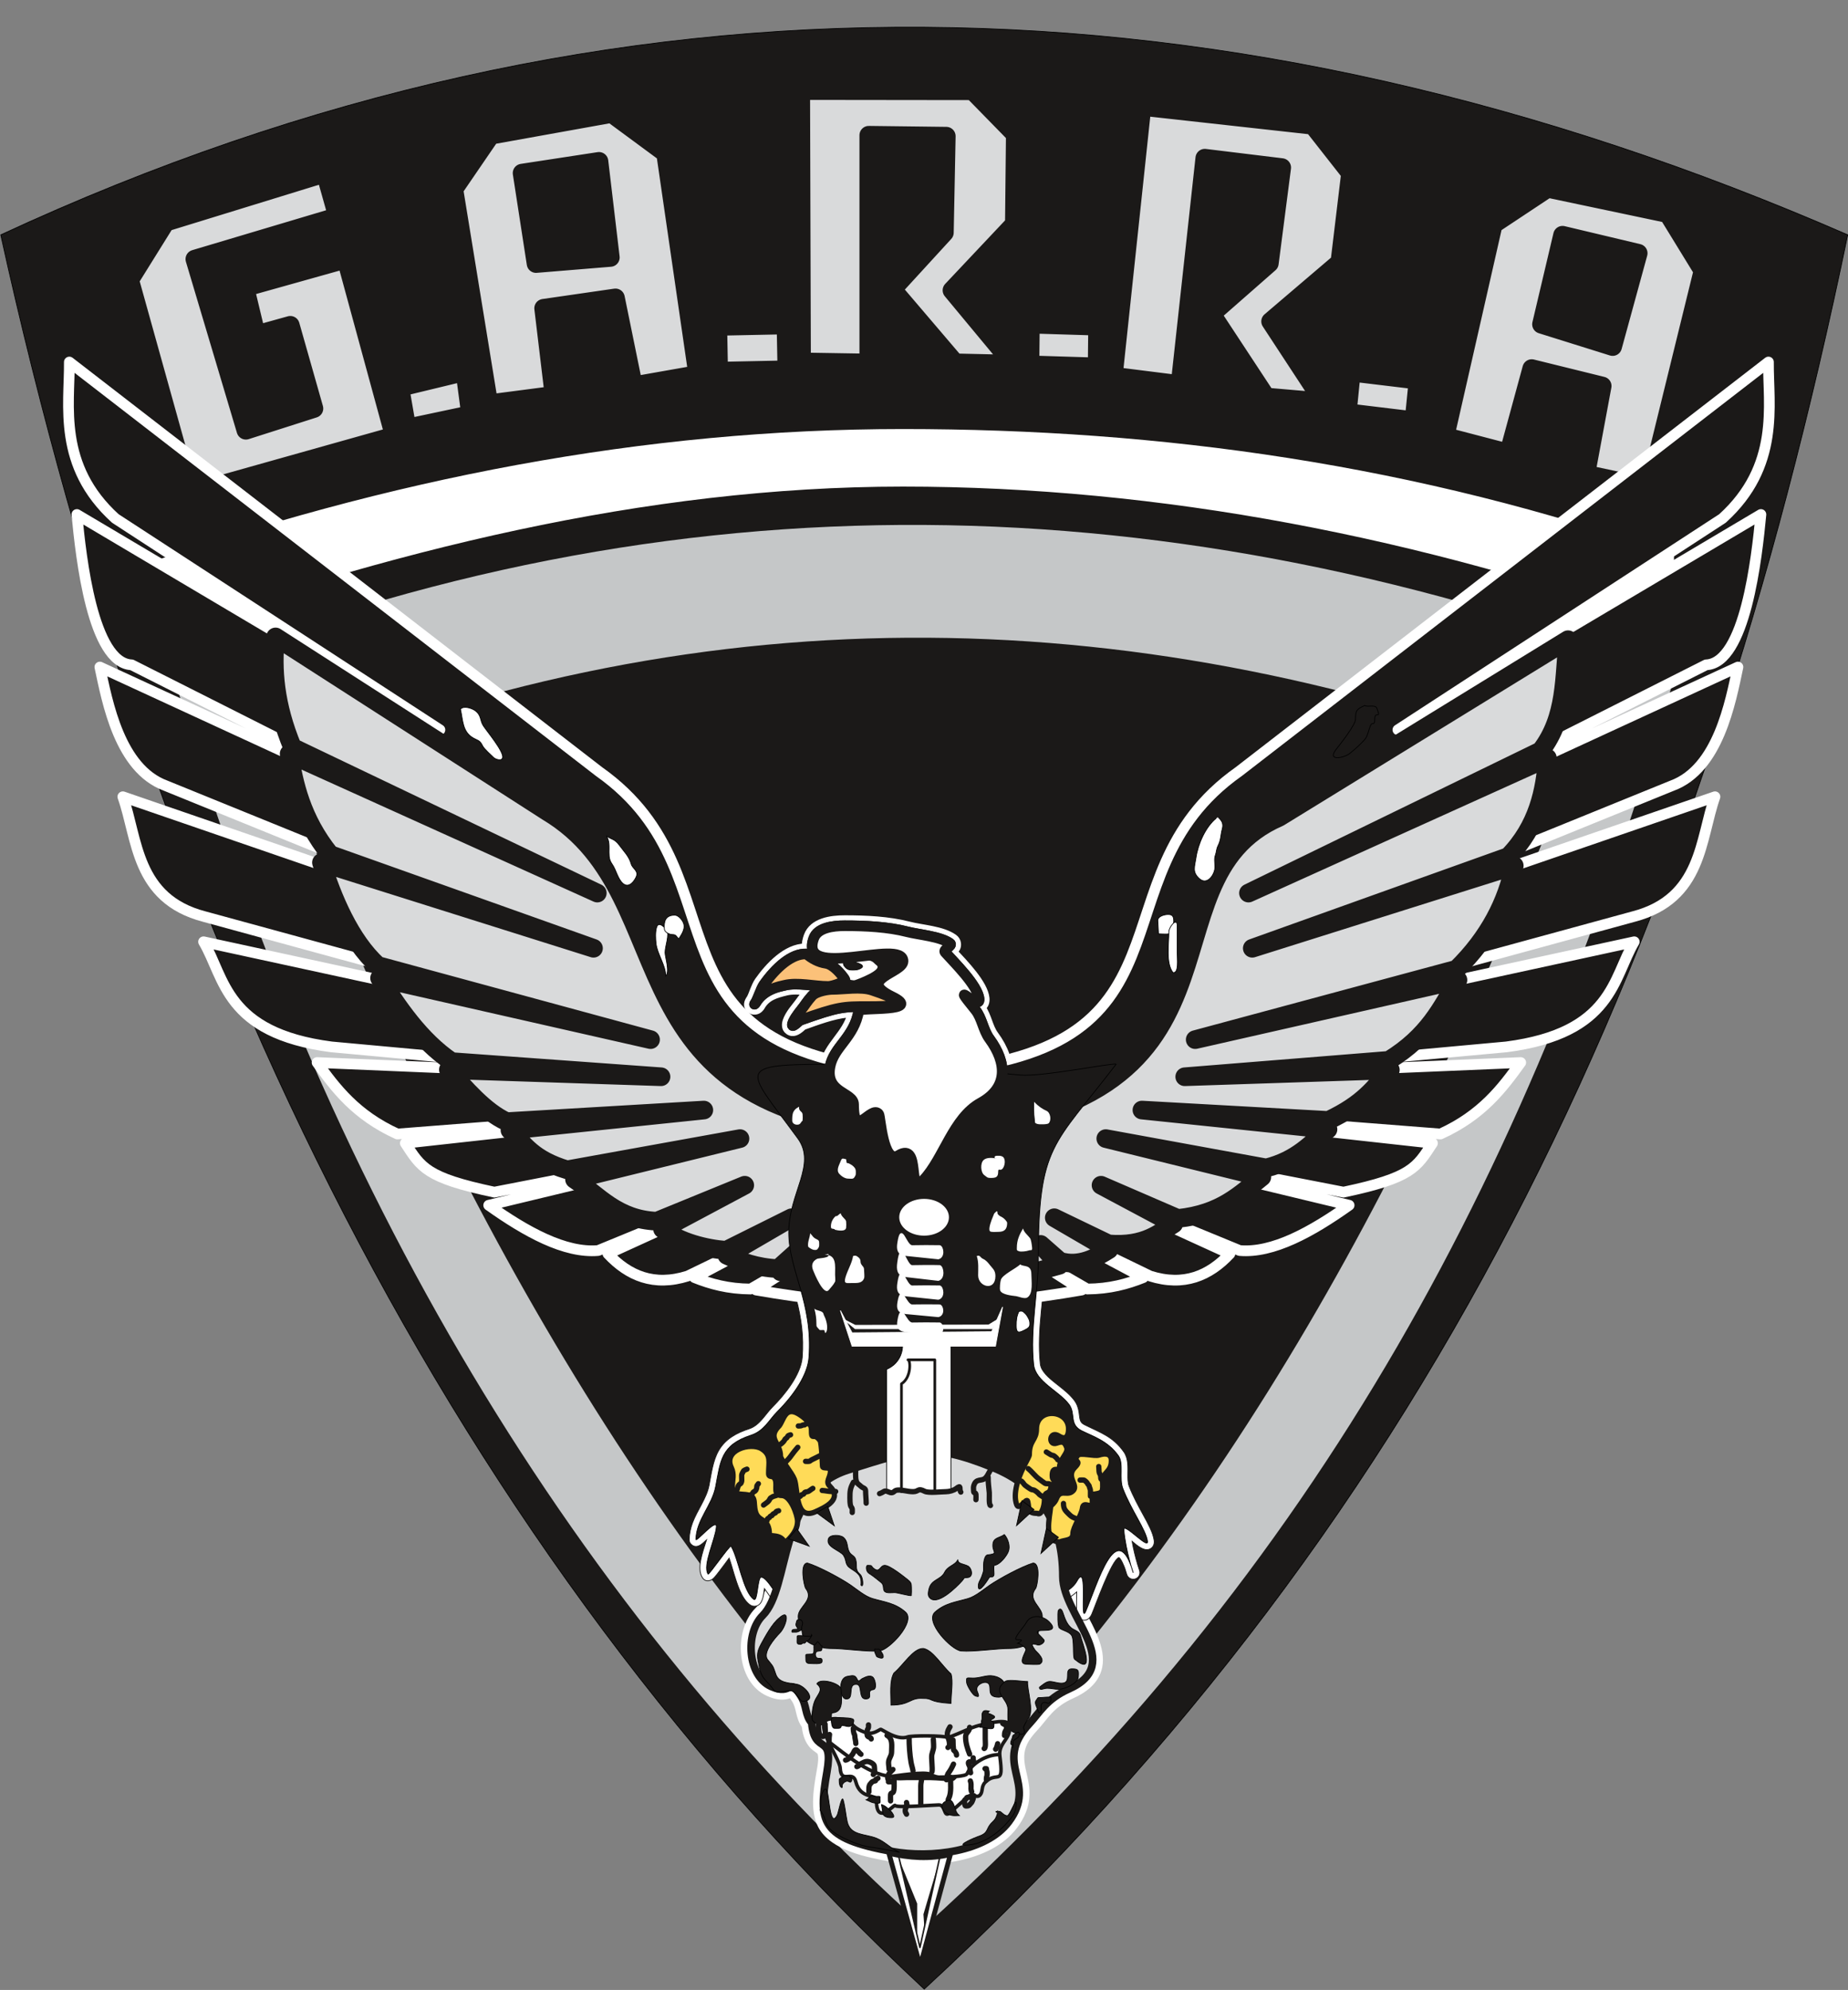 <?xml version="1.0" encoding="UTF-8"?>
<svg xmlns="http://www.w3.org/2000/svg" xmlns:xlink="http://www.w3.org/1999/xlink" width="519.8pt" height="559.5pt" viewBox="0 0 519.8 559.5" version="1.1">
<rect x="0" y="0" width="519.8" height="559.5" fill="#808080" stroke="none"/>
<defs>
<clipPath id="clip1">
  <path d="M 0 7 L 519.801 7 L 519.801 559.5 L 0 559.5 Z M 0 7 "/>
</clipPath>
<clipPath id="clip2">
  <path d="M 0 6 L 519.801 6 L 519.801 559.5 L 0 559.5 Z M 0 6 "/>
</clipPath>
</defs>
<g id="surface1">
<g clip-path="url(#clip1)" clip-rule="nonzero">
<path style=" stroke:none;fill-rule:evenodd;fill:rgb(10.594%,9.813%,9.424%);fill-opacity:1;" d="M 0.211 66.027 C 173.379 -14.23 346.547 -9.367 519.719 66.027 C 478.707 263.73 405.906 424.699 259.965 559.27 C 127.207 435.598 44.758 267.535 0.211 66.027 Z M 0.211 66.027 "/>
</g>
<g clip-path="url(#clip2)" clip-rule="nonzero">
<path style="fill:none;stroke-width:2;stroke-linecap:butt;stroke-linejoin:miter;stroke:rgb(0%,0%,0%);stroke-opacity:1;stroke-miterlimit:4;" d="M 2.109 4934.727 C 1733.789 5737.305 3465.469 5688.672 5197.188 4934.727 C 4787.07 2957.695 4059.062 1348.008 2599.648 2.305 C 1272.07 1239.023 447.578 2919.648 2.109 4934.727 Z M 2.109 4934.727 " transform="matrix(0.1,0,0,-0.1,0,559.5)"/>
</g>
<path style="fill-rule:evenodd;fill:rgb(100%,100%,100%);fill-opacity:1;stroke-width:21.269;stroke-linecap:round;stroke-linejoin:round;stroke:rgb(100%,100%,100%);stroke-opacity:1;stroke-miterlimit:4;" d="M 2394.766 2745.469 C 2390.352 2745.195 2386.016 2744.844 2381.68 2744.375 C 2341.953 2740.117 2297.227 2723.242 2259.375 2709.688 C 2257.07 2707.617 2254.805 2705.508 2252.422 2703.477 C 2243.047 2695.625 2230.547 2687.656 2218.398 2696.328 C 2212.148 2700.781 2210.859 2705.352 2210.273 2710.117 C 2208.047 2727.5 2226.602 2751.992 2237.305 2765.195 C 2248.828 2779.375 2257.812 2793.828 2270.195 2807.656 C 2248.984 2809.648 2228.008 2810.625 2211.328 2806.523 C 2183.203 2799.609 2157.227 2792.695 2141.484 2765.391 C 2140.078 2762.93 2140.312 2763.398 2138.906 2761.602 C 2137.266 2759.57 2137.812 2760.156 2135.938 2758.398 C 2129.375 2752.148 2119.141 2750.664 2111.289 2756.367 C 2098.711 2765.547 2103.359 2777.852 2109.883 2787.031 C 2113.125 2791.758 2117.383 2803.867 2119.688 2809.531 C 2123.32 2818.438 2127.578 2829.141 2133.086 2836.992 C 2161.914 2877.812 2211.406 2931.797 2265.898 2931.562 C 2265.273 2942.109 2267.617 2953.008 2271.289 2963.203 C 2286.133 3004.297 2338.242 3010.859 2376.094 3010.859 C 2435.508 3010.859 2498.867 3008.086 2556.523 2993.281 C 2595.078 2983.398 2650.273 2981.211 2682.93 2957.891 C 2688.203 2954.141 2691.758 2948.555 2692.422 2942.07 C 2693.672 2930.312 2687.852 2925 2681.602 2919.805 C 2714.062 2884.805 2768.32 2829.18 2772.539 2788.555 C 2773.555 2778.477 2770.82 2768.438 2761.836 2762.656 C 2761.758 2762.617 2761.719 2762.578 2761.641 2762.578 C 2779.062 2737.891 2781.758 2707.812 2798.047 2685.625 C 2853.516 2610.078 2856.68 2526.914 2767.109 2477.539 C 2696.875 2438.828 2667.695 2324.492 2611.836 2265.195 C 2601.875 2254.648 2588.086 2244.375 2572.812 2250.625 C 2552.539 2258.945 2552.227 2289.961 2549.922 2308.516 C 2549.336 2313.203 2547.305 2328.516 2544.258 2333.945 C 2541.992 2333.242 2538.75 2331.406 2537.422 2330.586 C 2528.359 2325.039 2518.086 2322.578 2507.656 2325.352 C 2480 2332.695 2469.805 2372.148 2464.57 2396.484 C 2461.797 2409.18 2459.727 2422.031 2457.812 2434.883 C 2457.383 2437.695 2456.992 2441.133 2456.484 2444.609 C 2454.102 2442.969 2451.797 2441.25 2450.586 2440.352 C 2438.672 2431.562 2424.883 2420.938 2409.062 2424.883 C 2382.93 2431.406 2382.305 2468.555 2382.305 2489.766 C 2382.305 2502.188 2300.977 2517.773 2316.172 2599.102 C 2327.07 2657.227 2379.414 2685.586 2394.766 2745.469 Z M 2394.766 2745.469 " transform="matrix(0.1,0,0,-0.1,0,559.5)"/>
<path style=" stroke:none;fill-rule:evenodd;fill:rgb(77.344%,78.125%,78.514%);fill-opacity:1;" d="M 48.68 189.305 C 189.535 131.953 330.391 135.43 471.25 189.305 C 432.016 325.688 372.223 440.23 259.965 541.773 C 161.508 453.395 89.906 333.297 48.68 189.305 Z M 79.477 215.148 C 200.512 165.867 321.547 168.852 442.586 215.148 C 398.031 327.52 348.762 423.379 259.965 514.039 C 185.152 438.098 125.652 338.879 79.477 215.148 Z M 79.477 215.148 "/>
<path style="fill-rule:evenodd;fill:rgb(100%,100%,100%);fill-opacity:1;stroke-width:21.269;stroke-linecap:round;stroke-linejoin:round;stroke:rgb(100%,100%,100%);stroke-opacity:1;stroke-miterlimit:4;" d="M 2265.469 743.633 C 2247.109 768.047 2252.148 793.164 2236.836 817.148 C 2234.883 820.234 2229.336 828.828 2225.391 833.164 C 2220.078 831.016 2216.328 828.711 2208.672 827.539 C 2192.539 825.039 2176.133 829.922 2161.562 836.445 C 2081.719 872.227 2074.414 1007.93 2132.305 1065.82 C 2153.438 1086.992 2165.469 1127.188 2173.281 1155.352 C 2185.664 1200.234 2195.039 1245.508 2209.805 1289.766 C 2239.297 1378.242 2286.289 1450.156 2379.961 1479.375 C 2562.461 1536.211 2614.609 1560.352 2798.867 1486.016 C 2942.852 1427.93 3007.695 1315.234 3007.695 1162.266 C 3007.695 1128.008 3028.789 1087.734 3044.336 1057.891 C 3066.406 1015.586 3099.688 958.984 3089.961 909.688 C 3082.031 869.375 3048.984 845.078 3013.477 829.297 C 2989.18 818.516 2969.141 804.688 2950.82 785.469 C 2936.133 770.039 2924.023 752.539 2909.57 737.031 C 2874.297 699.258 2863.555 670.508 2874.258 620.547 C 2879.336 596.836 2885.625 575.078 2885.195 550.43 C 2884.648 516.875 2871.758 488.203 2851.836 461.719 C 2780.742 366.992 2614.336 351.758 2505.82 371.445 C 2444.023 382.656 2343.203 401.094 2310.898 462.93 C 2288.008 506.758 2299.844 569.609 2307.93 616.133 C 2309.922 627.578 2317.148 663.438 2305.82 672.773 C 2296.914 680.039 2290.312 682.891 2282.656 692.891 C 2271.758 707.148 2267.422 725.859 2265.469 743.633 Z M 2265.469 743.633 " transform="matrix(0.1,0,0,-0.1,0,559.5)"/>
<path style="fill-rule:evenodd;fill:rgb(100%,100%,100%);fill-opacity:1;stroke-width:2.16;stroke-linecap:butt;stroke-linejoin:miter;stroke:rgb(10.594%,9.813%,9.424%);stroke-opacity:1;stroke-miterlimit:4;" d="M 3199.727 1196.484 C 3201.758 1190.742 3203.594 1184.961 3205.312 1179.102 C 3207.891 1170.195 3204.414 1159.492 3193.359 1155.781 C 3184.688 1152.891 3175.195 1156.836 3170.977 1164.609 C 3170.508 1165.391 3170.273 1165.938 3170.195 1166.133 C 3169.961 1166.68 3169.922 1166.797 3169.805 1167.148 C 3169.609 1167.578 3169.453 1168.047 3169.297 1168.477 C 3168.867 1169.727 3168.438 1171.016 3168.047 1172.266 C 3166.68 1176.445 3165.352 1180.664 3164.102 1184.922 C 3161.797 1191.25 3153.477 1212.227 3147.266 1216.016 C 3125.898 1207.891 3081.367 1080.664 3070.977 1056.758 C 3066.602 1046.719 3058.477 1037.578 3046.094 1039.883 C 3029.141 1043.047 3028.398 1061.094 3028.125 1074.414 C 3027.93 1086.25 3028.281 1098.164 3028.359 1110 C 3028.398 1112.07 3028.438 1115.273 3028.438 1119.023 C 2997.617 1090.469 2945.82 1075.391 2909.57 1066.68 C 2839.375 1049.883 2763.594 1042.188 2691.68 1036.289 C 2631.25 1031.328 2570.703 1028.047 2510.195 1024.258 C 2467.695 1021.602 2421.289 1019.492 2379.375 1012.344 C 2307.734 1000.078 2260.312 1034.141 2201.172 1066.953 C 2186.641 1075 2172.5 1096.68 2163.047 1110.312 C 2160.781 1113.594 2155.508 1121.406 2150.156 1128.555 C 2150.039 1127.734 2149.922 1126.953 2149.844 1126.328 C 2147.461 1110.195 2145.703 1082.422 2125.391 1079.102 C 2119.766 1078.164 2114.141 1079.609 2109.492 1082.852 C 2085.82 1099.453 2072.852 1143.047 2064.609 1169.727 C 2060.898 1181.836 2056.328 1198.945 2050.898 1214.18 C 2046.211 1207.891 2041.719 1201.562 2038.555 1197.383 C 2031.406 1187.852 2024.258 1178.242 2016.875 1168.906 C 2014.219 1165.547 2011.484 1162.109 2008.555 1158.945 C 1999.531 1149.219 1984.414 1145.82 1975.82 1159.023 C 1959.023 1184.805 1975.625 1228.516 1987.266 1265.43 C 1984.688 1263.008 1982.07 1260.586 1979.414 1258.242 C 1970.469 1250.234 1958.75 1241.875 1946.523 1250.859 C 1938.633 1256.68 1938.555 1263.672 1938.633 1267.188 C 1938.984 1283.164 1942.383 1298.438 1947.852 1313.359 C 1960.781 1348.398 1987.5 1382.344 1994.492 1418.75 C 2000.703 1450.859 2005 1487.969 2021.484 1516.602 C 2040.352 1549.375 2071.914 1566.328 2106.875 1577.656 C 2136.875 1587.422 2151.914 1618.164 2173.164 1639.375 C 2206.797 1673.008 2252.812 1729.688 2256.602 1779.18 C 2260.938 1836.523 2254.062 1888.359 2239.57 1943.711 C 2227.461 1989.961 2210.82 2035.82 2203.516 2083.125 C 2201.172 2098.555 2199.805 2114.102 2199.805 2129.727 C 2199.805 2174.336 2211.562 2213.828 2225.234 2255.703 C 2234.141 2282.93 2246.875 2318.281 2243.359 2347.188 C 2241.758 2360.625 2236.797 2372.305 2228.828 2383.242 C 2199.844 2422.891 2168.281 2462.188 2140.859 2502.812 C 2126.68 2523.867 2105.039 2556.562 2116.484 2582.852 C 2128.984 2611.445 2173.164 2615.664 2200 2617.93 C 2260.547 2623.125 2325.547 2621.562 2386.406 2621.562 C 2549.141 2621.562 2709.766 2606.523 2871.523 2590.977 C 2887.188 2589.453 2906.523 2591.328 2922.188 2592.812 C 2946.523 2595.117 2970.898 2598.398 2995.117 2601.875 C 3027.031 2606.484 3058.867 2611.641 3090.742 2616.484 C 3101.68 2618.125 3112.695 2619.805 3123.672 2621.055 C 3133.477 2622.188 3144.805 2623.906 3152.617 2616.094 L 3164.219 2604.492 L 3154.258 2591.484 C 3118.984 2545.391 3082.148 2500.742 3046.445 2455.039 C 3022.539 2424.375 2998.906 2392.539 2981.719 2357.5 C 2963.789 2320.859 2954.375 2283.164 2948.711 2242.93 C 2940.039 2181.211 2939.336 2115.625 2939.336 2053.398 C 2939.336 1955.859 2915.469 1858.555 2926.055 1760.508 C 2926.406 1757.148 2927.227 1753.945 2928.398 1750.82 C 2935.625 1731.758 2958.633 1714.219 2974.18 1701.914 C 2990.898 1688.711 3008.828 1674.961 3021.719 1657.852 C 3029.375 1647.695 3033.047 1636.758 3035 1624.336 C 3036.094 1617.344 3036.445 1608.945 3038.438 1602.266 C 3040.469 1595.469 3044.688 1592.109 3050.938 1588.984 C 3095.43 1566.719 3130.156 1556.445 3161.133 1512.773 C 3174.141 1494.375 3172.578 1469.961 3172.383 1448.516 C 3172.305 1438.711 3172.227 1425.859 3175.82 1416.641 C 3187.07 1387.656 3202.07 1360.625 3216.914 1333.398 C 3227.695 1313.633 3243.242 1286.289 3246.289 1263.984 C 3247.461 1255.391 3245 1246.914 3237.656 1241.68 C 3220.352 1229.375 3197.812 1250.234 3184.297 1261.445 C 3188.125 1239.414 3193.555 1217.383 3199.727 1196.484 Z M 3199.727 1196.484 " transform="matrix(0.1,0,0,-0.1,0,559.5)"/>
<path style=" stroke:none;fill-rule:evenodd;fill:rgb(100%,100%,100%);fill-opacity:1;" d="M 37.121 159.922 C 109.379 134.402 181.57 120.629 253.941 120.629 C 326.312 120.629 398.543 130.559 470.848 156.07 C 470.848 158.902 470.848 169.43 470.848 172.254 C 470.848 175.078 471.859 174.117 471.859 176.934 C 399.559 150.965 326.312 136.809 253.941 136.812 C 181.566 136.82 109.379 154.754 37.121 180.719 C 37.121 177.902 37.121 175.078 37.121 172.254 C 37.121 169.43 37.121 162.754 37.121 159.922 Z M 37.121 159.922 "/>
<path style="fill-rule:evenodd;fill:rgb(85.156%,85.547%,85.938%);fill-opacity:1;stroke-width:52.399;stroke-linecap:round;stroke-linejoin:round;stroke:rgb(10.594%,9.813%,9.424%);stroke-opacity:1;stroke-miterlimit:4;" d="M 465.625 4970.156 L 364.609 4808.008 L 532.109 4207.148 L 1109.023 4369.297 L 973.438 4866.484 L 688.945 4786.719 L 720.859 4653.789 L 816.562 4680.391 L 883.047 4446.406 L 691.602 4385.273 L 548.047 4866.484 L 949.492 4986.133 L 914.961 5108.438 Z M 1374.883 4459.688 L 1276.523 5063.242 L 1380.234 5214.766 L 1720.547 5275.938 L 1872.07 5164.258 L 1962.461 4542.109 L 1781.68 4510.234 L 1731.172 4757.461 L 1529.102 4728.242 L 1558.359 4483.633 Z M 1468.477 5108.281 L 1507.734 4853.984 L 1716.758 4871.133 L 1684.766 5141.328 Z M 2254.57 4577.5 L 2252.266 5340.312 L 2736.133 5339.727 L 2855.781 5217.422 L 2853.125 4964.844 L 2677.656 4778.75 L 2850.039 4571.172 L 2686.406 4574.844 L 2510.156 4781.406 L 2656.367 4940.938 L 2661.719 5212.109 L 2443.672 5214.766 L 2443.672 4574.414 Z M 3131.445 4537.305 L 3212.148 5295.859 L 3693.086 5242.617 L 3798.711 5108.047 L 3768.594 4857.266 L 3573.906 4691.328 L 3722.344 4464.922 L 3561.328 4478.75 L 3407.695 4712.227 L 3570.391 4854.883 L 3605.195 5123.867 L 3388.789 5150.234 L 3319.102 4513.672 Z M 2019.023 4677.344 L 2210.781 4681.289 L 2213.203 4555.352 L 2021.445 4551.406 Z M 2898.281 4683.672 L 3087.227 4677.852 L 3086.016 4563.359 L 2897.07 4569.18 Z M 1124.727 4505.781 L 1307.617 4550 L 1323.711 4429.297 L 1144.531 4391.289 Z M 4064.531 4367.773 L 4200.234 4964.062 L 4353.281 5065.508 L 4691.602 4994.258 L 4790.078 4833.828 L 4640.039 4223.32 L 4460.508 4261.719 L 4506.602 4509.805 L 4308.359 4558.672 L 4243.555 4320.977 Z M 4395.039 4933.633 L 4335.859 4683.203 L 4535.977 4620.586 L 4607.891 4883.008 Z M 3800.977 4548.594 L 3988.672 4526.055 L 3977.266 4412.07 L 3789.609 4434.688 Z M 3800.977 4548.594 " transform="matrix(0.1,0,0,-0.1,0,559.5)"/>
<path style="fill-rule:evenodd;fill:rgb(10.594%,9.813%,9.424%);fill-opacity:1;stroke-width:30.119;stroke-linecap:butt;stroke-linejoin:round;stroke:rgb(100%,100%,100%);stroke-opacity:1;stroke-miterlimit:4;" d="M 195.039 4577.109 L 1684.844 3425.664 C 2111.25 3125.078 1762.266 2624.531 2584.648 2580.82 C 3407.07 2624.531 3058.086 3125.078 3484.492 3425.664 L 4974.258 4577.109 C 4973.281 4454.961 5008.047 4285.273 4845.039 4137.383 L 3931.953 3543.047 L 4953.047 4148.438 C 4941.562 4027.383 4908.945 3730.43 4798.984 3725.742 L 3706.523 3174.805 L 4888.438 3719.531 C 4867.5 3621.172 4833.086 3433.906 4703.594 3386.094 L 3539.883 2913.164 L 4823.828 3354.844 C 4781.797 3236.211 4788.086 3068.516 4595.156 3018.008 L 3324.258 2670.898 L 4596.758 2947.07 C 4536.875 2846.641 4536.875 2690.312 4237.031 2651.523 L 3317.539 2567.188 L 4277.422 2607.539 C 4224.844 2534.57 4168.359 2459.766 4051.641 2406.602 L 3177.344 2474.805 L 4029.219 2380.742 C 3984.57 2312.773 3971.875 2283.789 3778.867 2243.125 L 3062.852 2382.422 L 3794.766 2206.289 C 3689.18 2131.289 3580.117 2070.859 3486.914 2078.945 L 3008.75 2275.43 L 3459.375 2069.727 C 3401.367 2007.734 3329.922 1977.344 3234.922 2007.266 L 2925.625 2157.07 L 3215.625 2002.812 C 3170.781 1984.805 3121.289 1971.25 3058.281 1970.742 L 2855.781 2088.008 L 3042.812 1967.93 C 2899.531 1943.008 2746.914 1925.781 2584.648 1916.523 C 2422.422 1925.781 2269.805 1943.008 2126.523 1967.93 L 2313.555 2088.008 L 2111.016 1970.742 C 2048.047 1971.25 1998.555 1984.805 1953.672 2002.812 L 2243.711 2157.07 L 1934.414 2007.266 C 1839.375 1977.344 1767.969 2007.734 1709.961 2069.727 L 2160.586 2275.43 L 1682.422 2078.945 C 1589.219 2070.859 1480.156 2131.289 1374.57 2206.289 L 2106.484 2382.422 L 1390.469 2243.125 C 1197.422 2283.789 1184.766 2312.773 1140.117 2380.742 L 1991.992 2474.805 L 1117.695 2406.602 C 1000.977 2459.766 944.453 2534.57 891.914 2607.539 L 1851.797 2567.188 L 932.305 2651.523 C 632.461 2690.312 632.461 2846.641 572.578 2947.07 L 1845.078 2670.898 L 574.18 3018.008 C 381.25 3068.516 387.539 3236.211 345.508 3354.844 L 1629.414 2913.164 L 465.742 3386.094 C 336.25 3433.906 301.836 3621.172 280.898 3719.531 L 1462.812 3174.805 L 370.312 3725.742 C 260.391 3730.43 227.773 4027.383 216.289 4148.438 L 1237.383 3543.047 L 324.297 4137.383 C 161.289 4285.273 196.016 4454.961 195.039 4577.109 Z M 195.039 4577.109 " transform="matrix(0.1,0,0,-0.1,0,559.5)"/>
<path style="fill-rule:evenodd;fill:rgb(85.156%,85.547%,85.938%);fill-opacity:1;stroke-width:52.399;stroke-linecap:round;stroke-linejoin:round;stroke:rgb(10.594%,9.813%,9.424%);stroke-opacity:1;stroke-miterlimit:4;" d="M 775.117 3804.18 L 1539.609 3312.93 C 1948.672 3068.281 1683.125 2440.273 2598.867 2412.461 C 3579.102 2469.688 3185.469 3117.266 3598.047 3297.148 L 4410.547 3796.406 C 4398.32 3693.008 4407.539 3579.219 4333.438 3483.711 L 3511.641 3083.984 L 4352.422 3463.945 C 4345.898 3372.188 4326.055 3272.383 4242.539 3186.602 L 3522.344 2928.828 L 4259.297 3160.898 C 4238.359 3059.297 4188.789 2959.922 4096.914 2869.883 L 3361.797 2671.953 L 4100.898 2839.648 C 4053.945 2760.117 4018.242 2682.539 3906.445 2613.711 L 3332.383 2567.578 L 3910.742 2586.758 C 3864.844 2536.25 3837.148 2492.5 3736.328 2444.727 L 3211.953 2473.945 L 3735.352 2419.648 C 3688.242 2380.781 3649.141 2333.008 3561.602 2311.172 L 3110.312 2393.672 L 3549.258 2285.625 C 3488.398 2237.539 3435.82 2181.953 3312.969 2169.141 L 3096.914 2262.578 L 3301.289 2153.633 C 3262.656 2130.508 3221.875 2089.375 3118.125 2097.578 L 2965.43 2171.133 L 3119.297 2081.602 C 3085.938 2060.43 3036.094 2031.484 2980.742 2049.062 L 2927.109 2096.133 L 2979.727 2037.539 C 2859.102 2003.125 2729.648 1975.234 2590.625 1954.414 C 2451.602 1964.336 2319.883 1986.523 2195.586 2019.258 L 2264.609 2096.133 L 2188.633 2028.008 C 2127.422 2031.172 2084.453 2047.422 2044.609 2065.43 L 2226.289 2171.133 L 2042.461 2079.609 C 1985.898 2083.828 1911.992 2101.914 1863.594 2139.336 L 2094.805 2262.578 L 1847.383 2161.406 C 1735.312 2166.484 1685.43 2232.617 1615.977 2279.102 L 2081.406 2393.672 L 1595.117 2305.859 C 1498.867 2334.844 1475.43 2375.977 1434.336 2417.383 L 1979.727 2473.945 L 1425.234 2441.289 C 1363.203 2469.531 1306.758 2536.445 1261.172 2587.422 L 1859.336 2567.578 L 1270.312 2610.117 C 1181.992 2669.961 1117.852 2764.922 1067.656 2844.922 L 1829.883 2671.953 L 1062.461 2880.352 C 984.258 2951.914 934.844 3071.25 904.141 3169.805 L 1669.375 2928.828 L 928.516 3192.344 C 847.305 3293.086 826.914 3393.008 813.281 3475.703 L 1680.078 3083.984 L 822.656 3493.789 C 773.047 3613.125 765.469 3713.125 775.117 3804.18 Z M 775.117 3804.18 " transform="matrix(0.1,0,0,-0.1,0,559.5)"/>
<path style="fill-rule:evenodd;fill:rgb(10.594%,9.813%,9.424%);fill-opacity:1;stroke-width:2;stroke-linecap:butt;stroke-linejoin:miter;stroke:rgb(0%,0%,0%);stroke-opacity:1;stroke-miterlimit:4;" d="M 3139.375 2602.852 C 2962.734 2371.875 2920.625 2378.242 2920.625 2053.398 C 2920.625 1966.562 2896.875 1856.484 2907.461 1758.477 C 2912.656 1710.273 2978.008 1684.727 3006.797 1646.562 C 3026.445 1620.469 3006.406 1590.312 3042.578 1572.227 C 3073.242 1556.914 3116.094 1543.906 3145.859 1501.953 C 3161.328 1480.078 3147.383 1438.203 3158.359 1409.883 C 3182.539 1347.539 3223.32 1293.867 3227.734 1261.445 C 3231.172 1236.25 3159.141 1317.188 3161.211 1293.398 C 3166.562 1232.344 3188.867 1168.555 3187.344 1173.828 C 3140.742 1332.93 3086.523 1139.531 3053.828 1064.219 C 3036.016 1023.32 3061.875 1208.516 3029.453 1149.805 C 2970.039 1042.07 2512.773 1054.141 2376.25 1030.781 C 2309.961 1019.453 2264.883 1053.008 2210.234 1083.32 C 2189.648 1094.727 2159.258 1160.859 2141.133 1160.43 C 2130.273 1160.156 2131.68 1090.156 2120.234 1098.164 C 2090 1119.414 2077.109 1213.555 2056.367 1247.539 C 2053.398 1252.383 1993.945 1165.508 1991.523 1169.219 C 1975.43 1193.906 2012.109 1266.758 2014.922 1301.797 C 2017.109 1329.062 1957.148 1256.68 1957.344 1266.797 C 1958.555 1322.461 2002.578 1361.562 2012.891 1415.234 C 2026.68 1486.992 2027.344 1532.227 2112.617 1559.844 C 2149.219 1571.719 2163.516 1603.281 2186.406 1626.172 C 2236.719 1676.445 2271.758 1732.031 2275.234 1777.734 C 2287.07 1933.281 2218.516 2021.836 2218.516 2129.727 C 2218.516 2241.016 2297.812 2320.586 2243.945 2394.258 C 2092.5 2601.523 2054.922 2602.852 2386.406 2602.852 C 2552.461 2602.852 2705.43 2588.125 2869.727 2572.344 C 2929.023 2566.641 3134.297 2607.969 3139.375 2602.852 Z M 3139.375 2602.852 " transform="matrix(0.1,0,0,-0.1,0,559.5)"/>
<path style="fill-rule:evenodd;fill:rgb(85.156%,85.547%,85.938%);fill-opacity:1;stroke-width:21.269;stroke-linecap:round;stroke-linejoin:round;stroke:rgb(10.594%,9.813%,9.424%);stroke-opacity:1;stroke-miterlimit:4;" d="M 2283.164 750.898 C 2290.898 657.969 2345.391 724.609 2325.977 612.969 C 2301.562 472.773 2306.953 426.133 2509.062 389.453 C 2619.023 369.492 2773.75 388.164 2837.227 472.695 C 2921.406 584.805 2788.477 634.102 2896.172 749.531 C 2923.086 778.359 2943.086 818.047 3006.055 846.016 C 3166.875 917.461 2989.414 1051.367 2989.414 1162.266 C 2989.414 1311.289 2926.055 1414.961 2792.031 1469.023 C 2614.844 1540.508 2569.492 1519.258 2385.43 1461.914 C 2187.539 1400.273 2224.492 1132.148 2145.234 1052.891 C 2095.039 1002.695 2102.617 882.891 2169.023 853.164 C 2230.664 825.547 2216.562 882.891 2252.266 826.992 C 2270.312 798.672 2263.633 772.773 2283.164 750.898 Z M 2283.164 750.898 " transform="matrix(0.1,0,0,-0.1,0,559.5)"/>
<path style="fill-rule:evenodd;fill:rgb(10.594%,9.813%,9.424%);fill-opacity:1;stroke-width:2;stroke-linecap:butt;stroke-linejoin:miter;stroke:rgb(0%,0%,0%);stroke-opacity:1;stroke-miterlimit:4;" d="M 2271.289 1200.312 C 2303.984 1190.273 2365 1157.344 2392.539 1138.516 C 2409.648 1126.836 2432.734 1106.758 2454.375 1100.469 C 2487.852 1090.742 2518.828 1087.773 2547.109 1062.422 C 2577.188 1035.43 2500.664 955.273 2473.398 953.008 C 2437.266 950.039 2376.523 960.156 2333.086 960.156 C 2310.664 960.156 2259.805 973.281 2256.992 1000.586 C 2254.609 1023.867 2245.117 1029.219 2245.117 1050.508 C 2245.117 1077.852 2291.445 1096.211 2266.094 1129.141 C 2261.875 1134.648 2248.047 1200.312 2271.289 1200.312 Z M 2271.289 1200.312 " transform="matrix(0.1,0,0,-0.1,0,559.5)"/>
<path style="fill-rule:evenodd;fill:rgb(10.594%,9.813%,9.424%);fill-opacity:1;stroke-width:2;stroke-linecap:butt;stroke-linejoin:miter;stroke:rgb(0%,0%,0%);stroke-opacity:1;stroke-miterlimit:4;" d="M 2905.703 1200.312 C 2872.969 1190.273 2811.992 1157.344 2784.414 1138.516 C 2767.305 1126.836 2744.219 1106.758 2722.578 1100.469 C 2689.102 1090.742 2658.164 1087.773 2629.844 1062.422 C 2599.766 1035.43 2676.289 955.273 2703.555 953.008 C 2739.688 950.039 2800.469 960.156 2843.867 960.156 C 2866.289 960.156 2917.148 973.281 2919.961 1000.586 C 2922.344 1023.867 2931.836 1029.219 2931.836 1050.508 C 2931.836 1077.852 2887.93 1096.211 2913.281 1129.141 C 2917.539 1134.648 2928.945 1200.312 2905.703 1200.312 Z M 2905.703 1200.312 " transform="matrix(0.1,0,0,-0.1,0,559.5)"/>
<path style="fill-rule:evenodd;fill:rgb(10.594%,9.813%,9.424%);fill-opacity:1;stroke-width:2;stroke-linecap:butt;stroke-linejoin:miter;stroke:rgb(0%,0%,0%);stroke-opacity:1;stroke-miterlimit:4;" d="M 2506.055 800.781 C 2561.328 800.781 2558.281 822.031 2595.859 819.648 C 2626.992 820.273 2607.461 809.648 2675.078 805.508 C 2675.078 835.625 2681.562 866.328 2675.078 888.789 C 2648.672 912.031 2624.648 955.312 2597.07 960.273 C 2568.281 960.82 2541.875 914.18 2514.297 891.133 C 2501.328 868.086 2506.055 830.898 2506.055 800.781 Z M 2506.055 800.781 " transform="matrix(0.1,0,0,-0.1,0,559.5)"/>
<path style="fill-rule:evenodd;fill:rgb(100%,100%,100%);fill-opacity:1;stroke-width:2;stroke-linecap:butt;stroke-linejoin:miter;stroke:rgb(0%,0%,0%);stroke-opacity:1;stroke-miterlimit:4;" d="M 1295.195 3601.133 C 1302.5 3569.531 1300.195 3537.109 1332.148 3519.492 C 1345.547 3512.07 1349.805 3513.75 1357.422 3498.125 C 1361.562 3489.531 1381.211 3472.344 1388.516 3465.078 C 1393.281 3460.273 1411.914 3453.75 1413.789 3465.078 C 1416.719 3482.656 1370.078 3538.047 1359.336 3554.492 C 1349.375 3569.805 1354.766 3583.711 1336.016 3597.266 C 1328.555 3602.656 1305.117 3611.992 1295.195 3601.133 Z M 1295.195 3601.133 " transform="matrix(0.1,0,0,-0.1,0,559.5)"/>
<path style="fill-rule:evenodd;fill:rgb(100%,100%,100%);fill-opacity:1;stroke-width:2;stroke-linecap:butt;stroke-linejoin:miter;stroke:rgb(0%,0%,0%);stroke-opacity:1;stroke-miterlimit:4;" d="M 1705.391 3245.391 C 1714.883 3230.625 1713.164 3216.172 1713.164 3198.711 C 1713.164 3182.148 1715 3175.273 1722.891 3163.75 C 1733.086 3148.789 1737.891 3123.75 1752.031 3111.25 C 1768.555 3096.641 1783.203 3116.602 1788.984 3128.75 C 1797.5 3146.68 1779.219 3152.07 1775.352 3165.664 C 1769.102 3187.852 1754.727 3200.977 1742.305 3218.164 C 1727.969 3238.047 1718.789 3233.867 1705.391 3245.391 Z M 1705.391 3245.391 " transform="matrix(0.1,0,0,-0.1,0,559.5)"/>
<path style="fill-rule:evenodd;fill:rgb(100%,100%,100%);fill-opacity:1;stroke-width:2;stroke-linecap:butt;stroke-linejoin:miter;stroke:rgb(0%,0%,0%);stroke-opacity:1;stroke-miterlimit:4;" d="M 1872.578 2850.742 C 1872.578 2881.016 1848.828 2911.914 1845.352 2942.109 C 1843.984 2953.945 1842.578 2975.742 1847.305 2988.789 C 1853.398 3005.664 1870.898 2985.664 1874.531 2981.016 C 1884.375 2968.203 1870.625 2935.078 1870.625 2916.836 C 1870.625 2904.492 1884.609 2862.5 1872.578 2850.742 Z M 1872.578 2850.742 " transform="matrix(0.1,0,0,-0.1,0,559.5)"/>
<path style="fill-rule:evenodd;fill:rgb(100%,100%,100%);fill-opacity:1;stroke-width:2;stroke-linecap:butt;stroke-linejoin:miter;stroke:rgb(0%,0%,0%);stroke-opacity:1;stroke-miterlimit:4;" d="M 1909.492 2955.742 C 1917.852 2969.102 1929.727 2985.273 1921.172 3002.383 C 1917.148 3010.43 1907.695 3021.836 1897.852 3021.836 C 1871.875 3021.836 1866.992 3004.766 1868.672 2982.93 C 1869.414 2973.633 1883.086 2967.383 1891.992 2967.383 C 1904.023 2967.383 1903.281 2958.438 1909.492 2955.742 Z M 1909.492 2955.742 " transform="matrix(0.1,0,0,-0.1,0,559.5)"/>
<path style=" stroke:none;fill-rule:evenodd;fill:rgb(100%,100%,100%);fill-opacity:1;" d="M 224.777 311.168 C 224.051 311.559 223.598 311.844 223.223 312.527 C 222.832 313.234 222.832 314.223 222.832 315.055 C 222.832 315.812 223.5 316.223 224.195 316.223 C 225.074 316.223 225.141 315.762 225.555 315.25 C 225.637 315.148 225.73 315.184 225.75 315.055 C 225.812 314.547 225.793 313.816 225.75 313.305 C 225.672 312.395 224.574 312.496 224.777 311.168 Z M 224.777 311.168 "/>
<path style=" stroke:none;fill-rule:evenodd;fill:rgb(100%,100%,100%);fill-opacity:1;" d="M 237.996 325.941 C 236.961 325.719 236.84 325.477 236.441 326.523 C 236.055 327.539 235.129 328.98 236.051 330.023 C 236.621 330.668 237.613 331.387 238.578 331.387 C 239.348 331.387 239.953 331.605 240.328 330.996 C 240.762 330.293 240.719 330.348 240.719 329.441 C 240.719 328.535 240.312 328.152 239.746 327.691 C 239.605 327.574 238.969 327.184 238.773 327.109 C 238.117 326.855 238.191 327.426 237.996 325.941 Z M 237.996 325.941 "/>
<path style=" stroke:none;fill-rule:evenodd;fill:rgb(100%,100%,100%);fill-opacity:1;" d="M 280.375 325.746 C 279.285 325.516 277.551 325.355 276.684 326.137 C 275.66 327.055 275.836 329.688 276.875 330.414 C 277.586 330.906 277.59 331.191 278.625 331.191 C 280.02 331.191 280.766 331.07 280.766 329.441 C 280.766 328.309 281.301 329.293 281.93 328.664 C 282.703 327.891 282.992 325.695 281.93 325.164 C 281.406 324.902 281.016 324.969 280.375 324.969 C 279.531 324.969 279.512 325.773 280.375 325.746 Z M 280.375 325.746 "/>
<path style=" stroke:none;fill-rule:evenodd;fill:rgb(100%,100%,100%);fill-opacity:1;" d="M 236.441 341.105 C 236.238 341.246 235.582 341.812 235.469 341.883 C 235.207 342.047 235.238 341.727 234.887 342.078 C 234.203 342.758 233.719 343.691 233.719 344.797 C 233.719 345.672 234.094 345.363 234.691 345.578 C 234.812 345.621 234.762 345.738 234.887 345.77 C 235.582 345.953 237.859 346.391 237.996 345.188 C 238.055 344.691 238.047 343.926 237.996 343.438 C 237.922 342.73 236.77 342.25 236.441 341.105 Z M 236.441 341.105 "/>
<path style=" stroke:none;fill-rule:evenodd;fill:rgb(100%,100%,100%);fill-opacity:1;" d="M 231.969 352.77 C 235.371 352.77 234.887 355.789 234.887 358.406 C 234.887 358.793 235.031 360.059 234.887 360.352 C 234.398 361.324 233.762 361.898 233.137 362.684 C 231.699 364.496 229.039 358.02 228.664 357.047 C 228.207 355.852 228.398 354.652 229.832 353.938 C 230.297 353.703 233.824 353.754 232.941 352.574 "/>
<path style=" stroke:none;fill-rule:evenodd;fill:rgb(100%,100%,100%);fill-opacity:1;" d="M 227.887 346.742 C 227.797 348.027 227.129 349.102 227.305 350.438 C 227.344 350.73 228.504 351.371 228.859 351.41 C 229.617 351.488 229.832 351.48 230.219 350.824 C 230.492 350.359 230.414 349.988 230.414 349.465 C 230.414 348.676 230.082 348.617 229.441 348.297 C 228.824 347.988 228.664 347.66 227.887 346.742 Z M 227.887 346.742 "/>
<path style=" stroke:none;fill-rule:evenodd;fill:rgb(100%,100%,100%);fill-opacity:1;" d="M 239.941 353.156 C 239.68 355.102 238.344 357.215 237.801 359.184 C 237.277 361.086 238.098 360.738 239.746 360.738 C 241.094 360.738 242.516 360.863 243.051 359.379 C 243.215 358.922 243.051 357.758 243.051 357.242 C 243.051 356.125 242.754 356.277 242.273 355.492 C 241.805 354.73 242.348 354.305 241.496 353.547 C 240.867 352.992 240.531 352.965 239.941 353.156 Z M 239.941 353.156 "/>
<path style=" stroke:none;fill-rule:evenodd;fill:rgb(100%,100%,100%);fill-opacity:1;" d="M 280.375 340.523 C 279.344 341.383 279.754 341.078 279.211 342.273 C 278.945 342.855 277.902 345.508 278.434 346.16 C 278.711 346.504 280.266 346.355 280.766 346.355 C 282.402 346.355 283.293 345.75 283.293 343.828 C 283.293 343.422 282.305 342.438 281.93 342.273 C 281.566 342.109 281.066 341.832 280.766 341.492 C 280.316 340.992 280.832 340.91 280.375 340.523 Z M 280.375 340.523 "/>
<path style=" stroke:none;fill-rule:evenodd;fill:rgb(100%,100%,100%);fill-opacity:1;" d="M 287.762 345.383 C 286.699 347.195 286.016 348.711 286.016 350.824 C 286.016 351.547 285.945 351.547 286.598 351.797 C 287.188 352.023 288.812 351.797 289.32 351.602 C 290.02 351.332 290.434 351.871 290.289 350.633 C 290.215 349.977 290.055 348.555 289.707 348.105 C 289.055 347.254 287.957 346.414 287.762 345.383 Z M 287.762 345.383 "/>
<path style=" stroke:none;fill-rule:evenodd;fill:rgb(100%,100%,100%);fill-opacity:1;" d="M 286.984 355.492 C 285.688 356.699 282.051 358.359 281.543 359.77 C 281.344 360.324 281.109 362.332 281.348 362.879 C 281.844 364.023 284.625 364.297 285.82 364.434 C 286.434 364.504 288.129 365.285 288.93 364.824 C 290.703 363.793 290.098 360.102 290.098 358.211 C 290.098 355.387 287.762 356.266 286.984 355.492 Z M 286.984 355.492 "/>
<path style=" stroke:none;fill-rule:evenodd;fill:rgb(100%,100%,100%);fill-opacity:1;" d="M 274.738 353.156 C 275.324 354.918 275.129 356.742 275.129 358.602 C 275.129 361.84 279.988 363.148 279.988 358.797 C 279.988 357.18 279.254 356.73 278.434 355.684 C 277.859 354.957 277.34 354.312 276.488 353.938 C 275.691 353.582 275.719 352.77 274.738 353.156 Z M 274.738 353.156 "/>
<path style=" stroke:none;fill-rule:evenodd;fill:rgb(100%,100%,100%);fill-opacity:1;" d="M 290.875 309.805 C 290.875 311.457 290.809 313.059 291.066 314.668 C 291.203 315.512 290.824 315.742 291.848 316.027 C 292.406 316.184 294.617 316.172 294.957 315.832 C 295.812 314.977 295.473 312.824 294.371 312.332 C 293.207 311.816 292.023 311.016 290.875 309.805 Z M 290.875 309.805 "/>
<path style=" stroke:none;fill-rule:evenodd;fill:rgb(100%,100%,100%);fill-opacity:1;" d="M 229.055 367.934 C 229.469 369.484 229.637 370.613 229.637 372.211 C 229.637 373.047 229.676 372.957 230.219 373.57 C 230.641 374.043 230.426 373.961 231.191 373.961 C 231.605 373.961 231.91 373.836 231.969 374.348 C 232.055 375.078 232.395 374.715 232.555 374.152 C 232.883 372.988 232.426 371.207 231.969 370.266 C 231.641 369.582 231.828 369.984 231.582 369.293 C 231.281 368.461 229.641 368.566 229.055 367.934 Z M 229.055 367.934 "/>
<path style="fill-rule:evenodd;fill:rgb(100%,100%,100%);fill-opacity:1;stroke-width:2;stroke-linecap:butt;stroke-linejoin:miter;stroke:rgb(0%,0%,0%);stroke-opacity:1;stroke-miterlimit:4;" d="M 3258.672 2969.336 L 3256.719 3006.289 C 3256.055 3018.633 3274.805 3023.75 3285.898 3023.75 C 3299.102 3023.75 3301.445 3016.836 3301.445 3004.336 C 3301.445 2998.555 3299.141 2986.016 3305.312 2982.93 C 3305.703 2982.773 3311.133 2983.125 3311.133 2982.93 C 3311.133 2980.898 3301.875 2975.547 3301.445 2975.156 C 3290.898 2965.82 3272.539 2969.336 3258.672 2969.336 Z M 3258.672 2969.336 " transform="matrix(0.1,0,0,-0.1,0,559.5)"/>
<path style="fill-rule:evenodd;fill:rgb(100%,100%,100%);fill-opacity:1;stroke-width:2;stroke-linecap:butt;stroke-linejoin:miter;stroke:rgb(0%,0%,0%);stroke-opacity:1;stroke-miterlimit:4;" d="M 3299.492 2860.469 C 3278.945 2886.133 3287.812 2939.961 3287.812 2975.156 C 3287.812 2988.906 3311.133 3017.031 3311.133 2992.656 L 3311.133 2916.836 C 3311.133 2897.852 3316.367 2858.516 3299.492 2860.469 Z M 3299.492 2860.469 " transform="matrix(0.1,0,0,-0.1,0,559.5)"/>
<path style="fill:none;stroke-width:2;stroke-linecap:butt;stroke-linejoin:miter;stroke:rgb(0%,0%,0%);stroke-opacity:1;stroke-miterlimit:4;" d="M 3838.477 3611.328 C 3816.875 3601.367 3812.695 3598.555 3812.695 3572.656 C 3812.695 3556.758 3769.297 3502.031 3758.555 3488.477 C 3731.133 3453.906 3780.195 3463.711 3796.367 3476.445 C 3810.039 3487.227 3829.258 3504.258 3840.195 3517.695 C 3847.422 3526.602 3849.961 3544.961 3855.625 3556.328 C 3860.664 3566.406 3866.797 3552.695 3866.797 3572.656 C 3866.797 3599.492 3886.445 3569.023 3872.812 3603.594 C 3868.32 3615.078 3847.969 3605.938 3838.477 3611.328 Z M 3838.477 3611.328 " transform="matrix(0.1,0,0,-0.1,0,559.5)"/>
<path style="fill-rule:evenodd;fill:rgb(10.594%,9.813%,9.424%);fill-opacity:1;stroke-width:2;stroke-linecap:butt;stroke-linejoin:miter;stroke:rgb(0%,0%,0%);stroke-opacity:1;stroke-miterlimit:4;" d="M 2439.648 1193.867 C 2456.953 1193.867 2447.5 1192.617 2459.219 1184.062 C 2474.883 1172.656 2475.234 1193.867 2488.633 1193.867 C 2503.164 1193.867 2541.641 1162.812 2553.984 1153.047 C 2562.07 1146.602 2563.789 1142.93 2563.789 1131.797 C 2563.789 1129.336 2564.102 1109.102 2563.789 1108.945 C 2559.258 1106.68 2525.508 1117.109 2516.406 1117.109 C 2507.734 1117.109 2491.328 1114.336 2486.992 1121.992 C 2482.734 1129.57 2487.695 1138.555 2477.188 1146.484 C 2466.328 1154.766 2456.758 1163.477 2444.531 1171.016 C 2435.234 1176.719 2435.234 1192.227 2439.648 1193.867 Z M 2439.648 1193.867 " transform="matrix(0.1,0,0,-0.1,0,559.5)"/>
<path style="fill-rule:evenodd;fill:rgb(10.594%,9.813%,9.424%);fill-opacity:1;stroke-width:2;stroke-linecap:butt;stroke-linejoin:miter;stroke:rgb(0%,0%,0%);stroke-opacity:1;stroke-miterlimit:4;" d="M 2694.453 1210.195 C 2686.68 1193.516 2666.445 1193.359 2656.875 1174.258 C 2645.977 1152.461 2619.297 1155.156 2612.773 1126.914 C 2611.484 1121.25 2609.375 1111.172 2612.773 1105.664 C 2632.227 1074.102 2691.133 1133.281 2705.898 1149.766 C 2714.922 1159.844 2707.188 1158.008 2722.227 1159.57 C 2738.984 1161.289 2733.633 1186.523 2722.227 1192.227 C 2710.117 1198.32 2692.812 1198.008 2694.453 1210.195 Z M 2694.453 1210.195 " transform="matrix(0.1,0,0,-0.1,0,559.5)"/>
<path style="fill-rule:evenodd;fill:rgb(10.594%,9.813%,9.424%);fill-opacity:1;stroke-width:2;stroke-linecap:butt;stroke-linejoin:miter;stroke:rgb(0%,0%,0%);stroke-opacity:1;stroke-miterlimit:4;" d="M 2825.156 1280.43 C 2809.375 1269.531 2792.461 1272.734 2792.461 1249.414 C 2792.461 1230.234 2808.75 1226.836 2777.773 1223.281 C 2768.984 1222.266 2766.328 1201.25 2766.328 1193.867 C 2766.328 1176.133 2767.969 1181.68 2761.445 1162.852 C 2757.578 1151.719 2751.641 1147.188 2751.641 1135.078 C 2751.641 1108.398 2782.266 1159.141 2782.656 1159.57 C 2787.344 1164.258 2792.5 1157.656 2795.742 1166.094 C 2797.227 1170 2793.359 1193.359 2797.383 1193.867 C 2812.656 1195.859 2831.367 1219.531 2836.562 1233.086 C 2842.188 1247.695 2835.43 1268.516 2825.156 1280.43 Z M 2825.156 1280.43 " transform="matrix(0.1,0,0,-0.1,0,559.5)"/>
<path style="fill-rule:evenodd;fill:rgb(10.594%,9.813%,9.424%);fill-opacity:1;stroke-width:2;stroke-linecap:butt;stroke-linejoin:miter;stroke:rgb(0%,0%,0%);stroke-opacity:1;stroke-miterlimit:4;" d="M 2421.68 1138.32 C 2424.375 1165.43 2411.719 1172.695 2393.906 1184.062 C 2374.336 1196.562 2383.125 1205.234 2372.656 1221.641 C 2363.633 1235.742 2321.094 1245.312 2330.195 1269.023 C 2334.922 1281.328 2363.828 1280.078 2372.656 1272.266 C 2386.211 1260.312 2381.172 1245.742 2388.984 1231.445 C 2394.531 1221.367 2403.789 1221.68 2406.953 1210.195 C 2412.539 1190.156 2402.773 1183.008 2420.039 1167.734 C 2427.5 1161.133 2430.156 1128.242 2421.68 1138.32 Z M 2421.68 1138.32 " transform="matrix(0.1,0,0,-0.1,0,559.5)"/>
<path style="fill:none;stroke-width:14.889;stroke-linecap:round;stroke-linejoin:round;stroke:rgb(10.594%,9.813%,9.424%);stroke-opacity:1;stroke-miterlimit:4;" d="M 2790.82 1468.281 C 2782.344 1459.102 2780.742 1449.297 2772.852 1440.547 C 2761.289 1427.617 2744.883 1441.289 2738.555 1416.016 C 2737.734 1412.734 2738.555 1406.523 2738.555 1402.969 C 2738.555 1394.336 2744.219 1400.742 2745.117 1393.164 C 2745.625 1388.516 2745.117 1383.164 2745.117 1378.438 " transform="matrix(0.1,0,0,-0.1,0,559.5)"/>
<path style="fill:none;stroke-width:14.889;stroke-linecap:round;stroke-linejoin:round;stroke:rgb(10.594%,9.813%,9.424%);stroke-opacity:1;stroke-miterlimit:4;" d="M 2779.414 1442.148 C 2779.414 1424.922 2781.133 1414.336 2782.656 1398.047 C 2783.242 1391.953 2780.859 1363.789 2785.938 1362.109 " transform="matrix(0.1,0,0,-0.1,0,559.5)"/>
<path style="fill:none;stroke-width:14.889;stroke-linecap:round;stroke-linejoin:round;stroke:rgb(10.594%,9.813%,9.424%);stroke-opacity:1;stroke-miterlimit:4;" d="M 2406.953 1468.281 C 2406.953 1457.93 2405.43 1440.43 2408.594 1430.742 C 2411.25 1422.617 2416.758 1420.938 2421.68 1416.016 C 2427.188 1410.547 2434.727 1411.641 2434.727 1402.969 C 2434.727 1391.953 2436.367 1380.156 2436.367 1368.672 " transform="matrix(0.1,0,0,-0.1,0,559.5)"/>
<path style="fill:none;stroke-width:14.889;stroke-linecap:round;stroke-linejoin:round;stroke:rgb(10.594%,9.813%,9.424%);stroke-opacity:1;stroke-miterlimit:4;" d="M 2400.43 1427.461 C 2391.133 1410 2390.625 1402.5 2390.625 1383.359 C 2390.625 1375.625 2390.781 1369.414 2392.266 1362.109 C 2393.008 1358.555 2396.758 1355.859 2397.148 1352.305 C 2397.5 1349.219 2397.148 1345.664 2397.148 1342.539 " transform="matrix(0.1,0,0,-0.1,0,559.5)"/>
<path style="fill-rule:evenodd;fill:rgb(10.594%,9.813%,9.424%);fill-opacity:1;stroke-width:2;stroke-linecap:butt;stroke-linejoin:miter;stroke:rgb(0%,0%,0%);stroke-opacity:1;stroke-miterlimit:4;" d="M 2436.367 818.164 C 2457.734 819.805 2434.883 841.875 2455.977 844.297 C 2468.047 845.703 2461.758 872.812 2455.977 878.594 C 2446.875 887.695 2432.266 878.633 2424.922 875.352 C 2420.977 873.555 2415.352 864.18 2411.875 872.07 C 2405.547 886.25 2400 884.844 2384.102 881.875 C 2367.852 878.828 2364.492 862.539 2364.492 847.578 C 2364.492 838.281 2369.023 819.219 2379.18 818.164 C 2405.547 815.469 2381.445 862.305 2410.234 859.023 C 2426.562 857.109 2413.125 816.523 2436.367 818.164 Z M 2436.367 818.164 " transform="matrix(0.1,0,0,-0.1,0,559.5)"/>
<path style="fill-rule:evenodd;fill:rgb(10.594%,9.813%,9.424%);fill-opacity:1;stroke-width:2;stroke-linecap:butt;stroke-linejoin:miter;stroke:rgb(0%,0%,0%);stroke-opacity:1;stroke-miterlimit:4;" d="M 2742.695 827.031 C 2735.43 829.844 2719.961 855.352 2718.945 863.906 C 2717.031 880.898 2719.336 876.992 2736.914 876.992 C 2753.398 876.992 2764.688 881.836 2779.414 883.516 C 2797.891 885.625 2826.758 875.586 2826.758 854.102 C 2826.758 841.328 2826.133 823.086 2808.789 823.086 C 2769.18 823.086 2794.922 857.422 2776.133 863.906 C 2764.102 868.047 2742.852 855.352 2748.359 841.055 C 2753.516 827.617 2756.25 821.25 2742.695 827.031 Z M 2742.695 827.031 " transform="matrix(0.1,0,0,-0.1,0,559.5)"/>
<path style="fill-rule:evenodd;fill:rgb(10.594%,9.813%,9.424%);fill-opacity:1;stroke-width:2;stroke-linecap:butt;stroke-linejoin:miter;stroke:rgb(0%,0%,0%);stroke-opacity:1;stroke-miterlimit:4;" d="M 2297.539 860.625 C 2315.703 845.508 2303.477 835.039 2294.258 818.164 C 2286.562 804.18 2282.5 778.047 2284.453 761.016 C 2285.234 754.141 2298.828 746.641 2305.703 744.648 C 2313.047 742.539 2337.578 761.562 2338.359 769.18 C 2339.805 783.359 2338.203 776.758 2349.805 780.586 C 2373.555 788.516 2366.133 823.789 2366.133 844.297 C 2366.133 862.031 2306.172 878.984 2297.539 860.625 Z M 2297.539 860.625 " transform="matrix(0.1,0,0,-0.1,0,559.5)"/>
<path style="fill-rule:evenodd;fill:rgb(10.594%,9.813%,9.424%);fill-opacity:1;stroke-width:2;stroke-linecap:butt;stroke-linejoin:miter;stroke:rgb(0%,0%,0%);stroke-opacity:1;stroke-miterlimit:4;" d="M 2890.469 867.188 C 2875.156 867.188 2835.859 874.414 2826.758 867.188 C 2788.047 836.367 2834.922 820.586 2834.922 788.75 C 2834.922 769.609 2831.641 733.125 2849.648 725.078 C 2863.125 719.023 2890.312 710.586 2879.062 736.484 C 2877.656 739.648 2888.945 759.062 2892.109 762.617 C 2909.688 782.5 2888.828 844.531 2890.469 867.188 Z M 2890.469 867.188 " transform="matrix(0.1,0,0,-0.1,0,559.5)"/>
<path style="fill-rule:evenodd;fill:rgb(10.594%,9.813%,9.424%);fill-opacity:1;stroke-width:2;stroke-linecap:butt;stroke-linejoin:miter;stroke:rgb(0%,0%,0%);stroke-opacity:1;stroke-miterlimit:4;" d="M 2862.695 975 C 2867.773 974.57 2885.586 963.359 2885.586 957.031 C 2885.586 950.117 2863.008 918.594 2883.945 916.172 C 2888.984 915.586 2921.406 914.102 2924.766 916.172 C 2944.062 928.047 2915 950.664 2911.719 955.391 C 2903.711 966.875 2896.133 977.734 2918.242 970.078 C 2926.172 967.344 2941.289 978.555 2936.211 984.805 C 2921.523 1002.891 2901.797 1010.938 2939.492 1010.938 C 2964.102 1010.938 2966.953 1019.414 2950.938 1035.43 C 2933.008 1053.32 2899.727 1056.484 2887.227 1033.789 C 2879.922 1020.586 2865.664 1007.07 2857.812 991.328 C 2853.984 983.672 2861.445 984.805 2865.977 984.805 C 2875.547 984.805 2876.953 982.422 2862.695 975 Z M 2862.695 975 " transform="matrix(0.1,0,0,-0.1,0,559.5)"/>
<path style="fill-rule:evenodd;fill:rgb(10.594%,9.813%,9.424%);fill-opacity:1;stroke-width:2;stroke-linecap:butt;stroke-linejoin:miter;stroke:rgb(0%,0%,0%);stroke-opacity:1;stroke-miterlimit:4;" d="M 2312.227 966.836 C 2312.227 950.898 2311.25 954.609 2299.141 952.109 C 2291.211 950.469 2291.016 932.5 2302.422 932.5 C 2310.781 932.5 2313.32 932.227 2312.227 922.695 C 2311.328 914.766 2284.883 917.812 2277.93 917.812 C 2266.406 917.812 2266.484 924.375 2266.484 934.141 C 2266.484 943.477 2264.57 943.945 2274.648 943.945 C 2288.555 943.945 2289.336 944.648 2289.336 958.633 C 2289.336 962.617 2288.203 968.594 2290.977 970.078 C 2293.984 971.68 2296.445 975.273 2299.023 978.906 C 2301.055 981.719 2309.688 964.922 2312.227 966.836 Z M 2312.227 966.836 " transform="matrix(0.1,0,0,-0.1,0,559.5)"/>
<path style="fill-rule:evenodd;fill:rgb(10.594%,9.813%,9.424%);fill-opacity:1;stroke-width:2;stroke-linecap:butt;stroke-linejoin:miter;stroke:rgb(0%,0%,0%);stroke-opacity:1;stroke-miterlimit:4;" d="M 2253.398 1040.312 C 2247.031 1041.133 2241.953 1043.203 2240.352 1035.43 C 2239.57 1031.602 2238.398 1029.805 2238.711 1025.625 C 2239.062 1021.133 2248.516 1014.18 2240.352 1014.18 C 2235.977 1014.18 2227.852 1014.375 2227.266 1009.297 C 2226.758 1004.766 2228.516 1006.016 2232.188 1006.016 L 2240.352 1006.016 C 2244.023 1006.016 2256.211 1011.367 2255.156 1016.641 C 2253.555 1024.336 2262.695 1030.156 2253.398 1040.312 Z M 2253.398 1040.312 " transform="matrix(0.1,0,0,-0.1,0,559.5)"/>
<path style="fill-rule:evenodd;fill:rgb(10.594%,9.813%,9.424%);fill-opacity:1;stroke-width:2;stroke-linecap:butt;stroke-linejoin:miter;stroke:rgb(0%,0%,0%);stroke-opacity:1;stroke-miterlimit:4;" d="M 2282.812 999.492 C 2280.156 989.492 2282.344 993.672 2277.93 988.047 C 2274.883 984.18 2276.367 984.609 2274.648 983.164 C 2273.672 982.305 2270.039 981.602 2268.125 979.883 C 2267.07 978.945 2264.336 975.391 2263.203 975 C 2261.68 974.453 2259.805 975.664 2258.32 975 C 2254.023 973.047 2255.781 971.719 2250.156 971.719 C 2239.922 971.719 2241.992 978.125 2241.992 986.406 C 2241.992 997.227 2240.586 996.211 2251.797 996.211 C 2258.555 996.211 2262.969 994.57 2269.766 994.57 C 2275.664 994.57 2286.094 991.875 2282.812 999.492 Z M 2282.812 999.492 " transform="matrix(0.1,0,0,-0.1,0,559.5)"/>
<path style="fill-rule:evenodd;fill:rgb(10.594%,9.813%,9.424%);fill-opacity:1;stroke-width:2;stroke-linecap:butt;stroke-linejoin:miter;stroke:rgb(0%,0%,0%);stroke-opacity:1;stroke-miterlimit:4;" d="M 2459.922 958.359 C 2459.922 953.75 2460.352 947.852 2462.891 943.867 C 2464.18 941.875 2464.062 939.688 2465.508 937.93 C 2467.891 934.922 2479.961 931.133 2482.969 933.828 C 2488.711 938.945 2477.578 953.125 2474.414 956.523 C 2471.797 959.336 2469.883 958.008 2465.859 958.008 C 2463.438 958.008 2461.797 958.75 2459.922 958.359 Z M 2459.922 958.359 " transform="matrix(0.1,0,0,-0.1,0,559.5)"/>
<path style="fill-rule:evenodd;fill:rgb(100%,100%,100%);fill-opacity:1;stroke-width:9.921;stroke-linecap:butt;stroke-linejoin:miter;stroke:rgb(10.594%,9.813%,9.424%);stroke-opacity:1;stroke-miterlimit:4;" d="M 2342.031 762.422 C 2407.07 762.422 2381.641 746.836 2422.773 728.398 C 2447.773 717.227 2456.328 721.211 2476.602 732.656 C 2479.844 734.492 2521.836 700.156 2553.086 711.406 C 2565.195 715.781 2654.336 715.352 2665 710 C 2668.633 708.164 2717.422 730.703 2732.969 736.914 C 2759.18 747.383 2830.508 763.555 2836.406 748.242 C 2851.523 708.906 2807.07 698.047 2812.305 657.578 C 2823.789 568.789 2804.805 617.5 2771.25 583.945 C 2759.18 571.875 2765.312 557.812 2757.07 548.516 C 2747.617 537.852 2737.109 552.031 2728.75 547.109 C 2719.492 541.641 2683.945 508.516 2670.664 497.539 C 2653.633 483.438 2660.664 520.195 2640.898 520.195 C 2627.969 520.195 2520.312 511.406 2517.656 518.75 C 2515.859 523.867 2465.273 458.711 2465.273 532.93 C 2465.273 552.305 2420.195 534.688 2407.188 585.352 C 2398.242 620.273 2365.938 576.758 2363.281 623.594 C 2361.445 655.391 2275.352 763.828 2342.031 762.422 Z M 2342.031 762.422 " transform="matrix(0.1,0,0,-0.1,0,559.5)"/>
<path style="fill:none;stroke-width:9.921;stroke-linecap:butt;stroke-linejoin:miter;stroke:rgb(10.594%,9.813%,9.424%);stroke-opacity:1;stroke-miterlimit:4;" d="M 2810.898 661.836 C 2776.445 661.836 2733.828 638.359 2720.234 608.008 C 2713.516 592.969 2557.344 599.492 2517.656 599.492 C 2449.727 599.492 2381.406 660.312 2326.445 701.484 " transform="matrix(0.1,0,0,-0.1,0,559.5)"/>
<path style="fill:none;stroke-width:14.889;stroke-linecap:round;stroke-linejoin:round;stroke:rgb(10.594%,9.813%,9.424%);stroke-opacity:1;stroke-miterlimit:4;" d="M 2444.023 557.031 C 2444.023 564.766 2443.008 574.453 2448.281 579.688 C 2451.367 582.773 2452.422 585.664 2456.758 586.758 L 2462.422 588.164 L 2462.422 589.609 C 2462.422 593.398 2466.875 592.617 2469.492 595.273 M 2504.922 531.523 C 2504.922 537.031 2504.492 543.008 2504.922 548.516 C 2505.43 554.844 2508.906 552.461 2511.992 555.586 C 2516.406 560 2514.844 584.883 2514.844 592.422 M 2589.922 523.281 L 2589.922 574.023 C 2589.922 583.164 2592.461 587.812 2592.461 596.406 M 2669.258 525.859 C 2666.68 535.039 2665.547 531.953 2669.258 540 C 2676.484 555.82 2673.477 580.43 2673.477 598.086 M 2681.992 634.922 C 2679.648 629.688 2677.656 625.664 2674.922 620.742 C 2672.109 615.742 2669.57 612.656 2666.406 608.008 C 2664.141 604.688 2662.852 594.102 2662.148 591.016 M 2771.25 738.32 L 2771.25 705.742 C 2771.25 700.469 2773.359 680.078 2768.398 678.828 M 2727.305 663.242 C 2721.172 678.594 2715.977 694.688 2715.977 711.406 C 2715.977 723.906 2727.305 726.484 2727.305 738.32 M 2680.586 702.93 C 2680.586 693.203 2680.977 685 2681.992 676.016 C 2682.422 672.344 2686.133 671.953 2687.656 668.906 C 2689.414 665.352 2690.508 664.883 2690.508 660.43 M 2672.07 739.766 C 2666.602 731.211 2661.797 720.078 2666.406 710 C 2668.75 704.883 2670.664 697.539 2670.664 691.602 C 2670.664 684.727 2670.938 686.172 2666.406 681.68 M 2625.312 704.336 C 2625.312 697.344 2627.109 684.062 2625.312 677.422 C 2624.023 672.461 2622.266 666.68 2621.094 661.836 C 2618.945 653.086 2623.672 622.305 2621.484 613.477 M 2495 715.664 C 2512.031 706.484 2507.773 686.719 2507.773 668.906 C 2507.773 657.188 2499.258 650.898 2499.258 639.18 C 2499.258 632.578 2500.664 627.266 2500.664 620.742 M 2400.117 735.508 C 2400.117 729.688 2400.43 727.539 2401.523 722.734 C 2402.422 718.867 2404.336 718.125 2404.336 714.258 C 2404.336 706.953 2407.188 700.781 2407.188 693.008 M 2568.086 616.211 C 2566.602 625 2563.984 631.953 2562.617 639.883 C 2558.906 660.82 2557.148 687.461 2557.148 709.062 " transform="matrix(0.1,0,0,-0.1,0,559.5)"/>
<path style="fill-rule:evenodd;fill:rgb(10.594%,9.813%,9.424%);fill-opacity:1;stroke-width:2;stroke-linecap:butt;stroke-linejoin:miter;stroke:rgb(0%,0%,0%);stroke-opacity:1;stroke-miterlimit:4;" d="M 2391.602 583.945 C 2385.508 586.367 2383.906 588.477 2377.422 585.352 C 2373.359 583.359 2369.336 578.633 2368.945 575.43 C 2368.594 572.891 2370.391 566.484 2366.094 569.766 C 2361.328 573.438 2360.43 582.344 2360.43 588.164 C 2360.43 592.969 2359.688 592.109 2363.281 595.273 C 2366.523 598.125 2365.703 596.523 2368.945 598.086 C 2371.758 599.453 2368.984 600.781 2371.758 602.344 C 2373.359 603.242 2381.328 602.344 2383.086 602.344 C 2383.828 602.344 2388.398 602.617 2388.75 602.344 C 2388.828 602.305 2390.508 598.945 2391.602 598.086 C 2395.664 594.883 2395.859 598.32 2395.859 592.422 C 2395.859 588.477 2395.938 586.406 2391.602 583.945 Z M 2391.602 583.945 " transform="matrix(0.1,0,0,-0.1,0,559.5)"/>
<path style="fill-rule:evenodd;fill:rgb(10.594%,9.813%,9.424%);fill-opacity:1;stroke-width:2;stroke-linecap:butt;stroke-linejoin:miter;stroke:rgb(0%,0%,0%);stroke-opacity:1;stroke-miterlimit:4;" d="M 2530.43 387.031 C 2507.969 395.508 2490.781 416.484 2465.273 426.68 C 2433.008 439.57 2391.797 433.516 2383.086 473.438 C 2378.633 494.023 2377.5 513.789 2371.758 534.336 C 2367.578 549.453 2358.125 498.164 2355.039 492.109 C 2332.773 448.75 2333.555 556.211 2323.594 564.102 C 2316.914 569.414 2308.398 544.805 2308.711 530.859 C 2308.789 527.617 2308.164 510.352 2306.523 505.977 C 2332.188 473.438 2309.531 457.969 2373.789 426.797 C 2397.539 415.273 2427.656 402.656 2457.266 400.547 C 2460.547 400.312 2523.945 388.906 2530.43 387.031 Z M 2530.43 387.031 " transform="matrix(0.1,0,0,-0.1,0,559.5)"/>
<path style="fill:none;stroke-width:2;stroke-linecap:butt;stroke-linejoin:miter;stroke:rgb(0%,0%,0%);stroke-opacity:1;stroke-miterlimit:4;" d="M 2806.758 504.531 L 2805.781 503.555 " transform="matrix(0.1,0,0,-0.1,0,559.5)"/>
<path style="fill-rule:evenodd;fill:rgb(10.594%,9.813%,9.424%);fill-opacity:1;stroke-width:2;stroke-linecap:butt;stroke-linejoin:miter;stroke:rgb(0%,0%,0%);stroke-opacity:1;stroke-miterlimit:4;" d="M 2804.805 493.867 C 2801.094 482.578 2798.633 478.906 2790.781 471.562 C 2771.055 453.125 2783.203 441.797 2750.625 431.328 C 2744.844 429.453 2690.273 407.07 2714.805 407.07 C 2767.305 407.07 2816.602 446.875 2845.977 486.094 C 2854.258 497.188 2858.555 509.883 2858.555 523.945 C 2858.555 543.164 2840.234 490 2833.398 490 C 2825.078 490 2819.336 497.891 2813.516 501.602 C 2812.07 502.539 2798.672 503.125 2801.445 500.664 C 2805.195 497.305 2806.289 501.602 2804.805 493.867 Z M 2804.805 493.867 " transform="matrix(0.1,0,0,-0.1,0,559.5)"/>
<path style="fill-rule:evenodd;fill:rgb(10.594%,9.813%,9.424%);fill-opacity:1;stroke-width:2;stroke-linecap:butt;stroke-linejoin:miter;stroke:rgb(0%,0%,0%);stroke-opacity:1;stroke-miterlimit:4;" d="M 2338.047 760.625 C 2338.281 755.273 2338.672 736.562 2346.68 735.625 C 2350.625 735.195 2355.156 735.625 2359.18 735.625 C 2366.875 735.625 2365.312 742.422 2367.852 743.32 C 2371.094 744.492 2381.641 740.43 2387.07 740.43 C 2395.82 740.43 2402.344 750.391 2401.484 758.711 C 2400.781 765.625 2372.5 765.43 2365.898 765.43 C 2356.289 765.43 2340.938 769.961 2338.047 760.625 Z M 2338.047 760.625 " transform="matrix(0.1,0,0,-0.1,0,559.5)"/>
<path style="fill:none;stroke-width:14.889;stroke-linecap:round;stroke-linejoin:round;stroke:rgb(10.594%,9.813%,9.424%);stroke-opacity:1;stroke-miterlimit:4;" d="M 2442.812 745.234 C 2442.812 743.438 2443.086 740.469 2442.812 738.516 C 2442.422 735.469 2440.898 734.531 2439.961 731.797 C 2438.906 728.828 2438.711 720.938 2438.984 717.383 C 2439.609 708.828 2450.508 712.188 2450.508 705.82 " transform="matrix(0.1,0,0,-0.1,0,559.5)"/>
<path style="fill:none;stroke-width:14.889;stroke-linecap:round;stroke-linejoin:round;stroke:rgb(10.594%,9.813%,9.424%);stroke-opacity:1;stroke-miterlimit:4;" d="M 2410.156 627.969 C 2417.734 630.117 2416.992 633.789 2422.656 636.602 C 2428.164 639.375 2433.008 642.383 2438.984 642.383 C 2445.43 642.383 2458.477 636.016 2459.18 629.883 C 2459.648 625.625 2460.117 621.211 2460.117 616.406 C 2460.117 609.922 2460.703 610.273 2456.289 605.859 " transform="matrix(0.1,0,0,-0.1,0,559.5)"/>
<path style="fill:none;stroke-width:14.889;stroke-linecap:round;stroke-linejoin:round;stroke:rgb(10.594%,9.813%,9.424%);stroke-opacity:1;stroke-miterlimit:4;" d="M 2378.398 646.211 C 2386.445 647.305 2393.633 656.875 2398.594 663.516 C 2401.211 667.031 2404.219 678.242 2409.18 675.078 C 2412.656 672.852 2420 663.008 2421.68 662.578 " transform="matrix(0.1,0,0,-0.1,0,559.5)"/>
<path style="fill:none;stroke-width:14.889;stroke-linecap:round;stroke-linejoin:round;stroke:rgb(10.594%,9.813%,9.424%);stroke-opacity:1;stroke-miterlimit:4;" d="M 2333.242 718.32 C 2331.211 706.992 2332.266 694.375 2332.266 682.773 " transform="matrix(0.1,0,0,-0.1,0,559.5)"/>
<path style="fill:none;stroke-width:14.889;stroke-linecap:round;stroke-linejoin:round;stroke:rgb(10.594%,9.813%,9.424%);stroke-opacity:1;stroke-miterlimit:4;" d="M 2316.875 751.016 C 2321.523 747.148 2320.742 749.062 2320.742 744.297 C 2320.742 736.953 2321.68 729.688 2321.68 722.188 C 2321.68 718.047 2318.086 712.578 2313.984 712.578 C 2299.883 712.578 2302.461 743.164 2302.461 753.906 " transform="matrix(0.1,0,0,-0.1,0,559.5)"/>
<path style="fill-rule:evenodd;fill:rgb(10.594%,9.813%,9.424%);fill-opacity:1;stroke-width:2;stroke-linecap:butt;stroke-linejoin:miter;stroke:rgb(0%,0%,0%);stroke-opacity:1;stroke-miterlimit:4;" d="M 2863.906 725.078 C 2861.641 724.258 2848.75 716.406 2848.516 714.492 C 2847.617 706.328 2842.773 701.211 2842.773 693.32 C 2842.773 688.867 2846.914 689.844 2848.516 686.602 C 2848.906 685.859 2848.008 677.305 2848.516 682.773 C 2848.984 687.539 2849.492 692.109 2849.492 697.188 C 2849.492 702.656 2858.867 706.055 2862.93 709.688 C 2866.914 713.164 2870.117 723.047 2863.906 725.078 Z M 2863.906 725.078 " transform="matrix(0.1,0,0,-0.1,0,559.5)"/>
<path style="fill:none;stroke-width:14.889;stroke-linecap:round;stroke-linejoin:round;stroke:rgb(10.594%,9.813%,9.424%);stroke-opacity:1;stroke-miterlimit:4;" d="M 2825.469 715.43 C 2825.469 719.375 2825.742 723.711 2827.383 726.992 C 2829.922 732.031 2831.719 732.969 2831.211 739.492 C 2830.781 745.234 2824.023 746.562 2820.664 749.102 " transform="matrix(0.1,0,0,-0.1,0,559.5)"/>
<path style="fill:none;stroke-width:14.889;stroke-linecap:round;stroke-linejoin:round;stroke:rgb(10.594%,9.813%,9.424%);stroke-opacity:1;stroke-miterlimit:4;" d="M 2806.211 692.383 C 2805.898 689.961 2805.117 687.93 2804.297 685.625 C 2804.102 685.039 2804.766 684.18 2804.297 683.711 L 2803.359 682.773 C 2802.617 682.031 2802.773 680.82 2802.383 679.883 C 2801.445 677.734 2801.875 677.461 2800.469 676.992 " transform="matrix(0.1,0,0,-0.1,0,559.5)"/>
<path style="fill:none;stroke-width:14.889;stroke-linecap:round;stroke-linejoin:round;stroke:rgb(10.594%,9.813%,9.424%);stroke-opacity:1;stroke-miterlimit:4;" d="M 2770.664 622.188 C 2776.055 621.758 2774.062 623.398 2774.492 620.273 C 2775.078 616.328 2776.406 614.922 2776.406 610.664 C 2776.406 606.758 2776.758 603.438 2775.469 600.078 C 2774.336 597.148 2774.492 593.867 2774.492 590.469 " transform="matrix(0.1,0,0,-0.1,0,559.5)"/>
<path style="fill:none;stroke-width:14.889;stroke-linecap:round;stroke-linejoin:round;stroke:rgb(10.594%,9.813%,9.424%);stroke-opacity:1;stroke-miterlimit:4;" d="M 2729.336 587.578 C 2731.953 581.484 2731.25 575.938 2731.25 569.336 C 2731.25 567.812 2730.781 563.789 2731.25 562.578 C 2731.562 561.758 2732.188 563.32 2732.188 560.664 C 2732.188 558.477 2731.797 558.711 2733.164 557.773 " transform="matrix(0.1,0,0,-0.1,0,559.5)"/>
<path style="fill-rule:evenodd;fill:rgb(10.594%,9.813%,9.424%);fill-opacity:1;stroke-width:2;stroke-linecap:butt;stroke-linejoin:miter;stroke:rgb(0%,0%,0%);stroke-opacity:1;stroke-miterlimit:4;" d="M 2479.375 521.25 C 2489.414 518.75 2498.672 509.609 2506.289 502.031 C 2509.336 498.945 2514.453 492.07 2513.984 487.617 C 2513.477 483.203 2504.023 484.453 2500.508 484.727 C 2493.125 485.234 2483.203 489.531 2483.203 497.227 Z M 2479.375 521.25 " transform="matrix(0.1,0,0,-0.1,0,559.5)"/>
<path style="fill-rule:evenodd;fill:rgb(10.594%,9.813%,9.424%);fill-opacity:1;stroke-width:2;stroke-linecap:butt;stroke-linejoin:miter;stroke:rgb(0%,0%,0%);stroke-opacity:1;stroke-miterlimit:4;" d="M 2436.094 534.688 C 2443.125 536.875 2443.281 541.68 2448.594 544.336 C 2451.367 545.703 2462.891 544.336 2466.875 544.336 C 2468.945 544.336 2471.562 544.688 2473.594 544.336 C 2476.836 543.75 2475.508 540.117 2475.508 536.641 C 2475.508 533.008 2477.344 525.078 2472.617 525.078 C 2466.172 525.078 2459.336 525.039 2453.398 527.031 C 2446.562 529.297 2444.531 531.211 2436.094 534.688 Z M 2436.094 534.688 " transform="matrix(0.1,0,0,-0.1,0,559.5)"/>
<path style="fill:none;stroke-width:14.889;stroke-linecap:round;stroke-linejoin:round;stroke:rgb(10.594%,9.813%,9.424%);stroke-opacity:1;stroke-miterlimit:4;" d="M 2738.945 546.25 C 2738.047 542.461 2737.695 536.758 2736.055 533.75 C 2734.492 530.859 2733.75 527.305 2731.25 525.078 C 2726.641 521.016 2726.719 517.383 2719.688 517.383 C 2717.578 517.383 2715.664 516.758 2714.883 518.359 C 2712.852 522.578 2712.969 526.25 2712.969 530.859 C 2712.969 535.781 2715.586 534.57 2717.773 537.578 C 2719.258 539.648 2718.242 540.508 2720.664 541.445 C 2725.938 543.477 2735.898 538.203 2738.945 546.25 Z M 2738.945 546.25 " transform="matrix(0.1,0,0,-0.1,0,559.5)"/>
<path style="fill-rule:evenodd;fill:rgb(10.594%,9.813%,9.424%);fill-opacity:1;stroke-width:2;stroke-linecap:butt;stroke-linejoin:miter;stroke:rgb(0%,0%,0%);stroke-opacity:1;stroke-miterlimit:4;" d="M 2698.555 490.469 C 2688.164 498.633 2687.812 508.672 2683.164 520.273 C 2677.383 534.727 2671.133 537.695 2657.227 528.945 C 2643.438 520.273 2650.977 502.812 2662.969 496.25 C 2675.469 489.414 2682.5 489.531 2698.555 490.469 Z M 2698.555 490.469 " transform="matrix(0.1,0,0,-0.1,0,559.5)"/>
<path style="fill-rule:evenodd;fill:rgb(10.594%,9.813%,9.424%);fill-opacity:1;stroke-width:2;stroke-linecap:butt;stroke-linejoin:miter;stroke:rgb(0%,0%,0%);stroke-opacity:1;stroke-miterlimit:4;" d="M 2922.539 778.906 C 2919.062 786.484 2916.68 792.344 2913.906 800.039 C 2911.562 806.602 2911.055 810.391 2915.82 816.406 C 2919.766 821.406 2917.5 822.148 2925.43 822.148 C 2935.117 822.148 2945.039 824.18 2954.297 823.125 C 2957.227 822.773 2956.211 818.789 2956.211 816.406 C 2956.211 811.094 2951.992 803.594 2945.625 806.758 C 2937.617 810.781 2928.32 807.734 2928.32 798.125 L 2928.32 785.625 C 2928.32 779.062 2925.234 780.82 2922.539 778.906 Z M 2922.539 778.906 " transform="matrix(0.1,0,0,-0.1,0,559.5)"/>
<path style="fill-rule:evenodd;fill:rgb(10.594%,9.813%,9.424%);fill-opacity:1;stroke-width:2;stroke-linecap:butt;stroke-linejoin:miter;stroke:rgb(0%,0%,0%);stroke-opacity:1;stroke-miterlimit:4;" d="M 2923.516 851.016 C 2930.82 856.484 2942.617 867.344 2952.344 867.344 C 2963.555 867.344 2973.008 862.539 2986.016 862.539 C 3017.148 862.539 2989.727 902.93 3014.844 902.93 C 3033.477 902.93 3034.688 898.984 3033.125 879.844 C 3031.602 861.367 2994.18 845.234 2977.344 845.234 C 2966.133 845.234 2957.383 848.125 2945.625 848.125 C 2935.117 848.125 2923.516 839.844 2923.516 851.016 Z M 2923.516 851.016 " transform="matrix(0.1,0,0,-0.1,0,559.5)"/>
<path style="fill-rule:evenodd;fill:rgb(10.594%,9.813%,9.424%);fill-opacity:1;stroke-width:2;stroke-linecap:butt;stroke-linejoin:miter;stroke:rgb(0%,0%,0%);stroke-opacity:1;stroke-miterlimit:4;" d="M 2976.406 1066.367 C 2974.531 1058.281 2974.883 1023.242 2979.258 1018.281 C 2986.094 1010.586 3005.703 1008.906 3013.867 997.148 C 3022.578 984.648 3016.25 935.039 3022.539 929.844 C 3082.383 880.352 3045.312 972.07 3038.867 997.148 C 3036.406 1006.719 3025.078 1010.898 3018.711 1014.453 C 3002.305 1023.438 2995.547 1043.477 2989.844 1060.586 C 2988.281 1065.273 2983.398 1077.773 2976.406 1066.367 Z M 2976.406 1066.367 " transform="matrix(0.1,0,0,-0.1,0,559.5)"/>
<path style="fill-rule:evenodd;fill:rgb(10.594%,9.813%,9.424%);fill-opacity:1;stroke-width:2;stroke-linecap:butt;stroke-linejoin:miter;stroke:rgb(0%,0%,0%);stroke-opacity:1;stroke-miterlimit:4;" d="M 2191.914 1046.172 C 2171.641 1030.234 2152.305 993.672 2140.938 973.086 C 2125.938 945.82 2129.766 935.117 2136.133 905.781 C 2143.711 871.016 2159.531 868.75 2175.547 844.258 C 2185.625 828.867 2213.359 845.469 2227.461 840.43 C 2240.117 835.898 2250.664 811.602 2257.266 811.602 C 2300.195 811.602 2265.938 855.117 2240.938 859.648 C 2219.766 863.516 2190.82 862.812 2182.305 887.539 C 2173.398 913.281 2176.289 907.305 2159.219 928.867 C 2144.023 948.047 2179.844 989.883 2192.852 1002.891 C 2213.008 1023.008 2223.594 1074.961 2191.914 1046.172 Z M 2191.914 1046.172 " transform="matrix(0.1,0,0,-0.1,0,559.5)"/>
<path style="fill-rule:evenodd;fill:rgb(10.594%,9.813%,9.424%);fill-opacity:1;stroke-width:2;stroke-linecap:butt;stroke-linejoin:miter;stroke:rgb(0%,0%,0%);stroke-opacity:1;stroke-miterlimit:4;" d="M 2782.891 783.711 C 2774.219 785.703 2766.328 788.281 2762.891 778.242 C 2760.781 772.148 2763.555 764.727 2761.055 758.242 C 2759.102 753.164 2763.242 748.672 2759.258 743.672 C 2755.195 738.516 2753.477 738.203 2761.055 738.203 C 2771.484 738.203 2779.18 733.281 2790.195 734.57 C 2796.914 735.312 2796.25 743.711 2795.664 749.102 C 2795.039 754.609 2788.633 755.508 2786.562 758.242 C 2785.039 760.195 2808.281 765.508 2791.992 772.773 C 2787.812 774.688 2786.875 775.977 2782.891 776.445 C 2778.047 776.992 2779.492 782.305 2782.891 783.711 Z M 2782.891 783.711 " transform="matrix(0.1,0,0,-0.1,0,559.5)"/>
<path style="fill:none;stroke-width:14.889;stroke-linecap:round;stroke-linejoin:round;stroke:rgb(10.594%,9.813%,9.424%);stroke-opacity:1;stroke-miterlimit:4;" d="M 2730.117 610.742 C 2728.477 617.773 2728.281 617.5 2728.281 623.477 C 2728.281 629.609 2726.641 628.867 2724.648 634.414 C 2721.367 643.477 2728.164 641.133 2733.75 641.719 C 2735.195 641.836 2736.172 642.734 2737.383 643.516 C 2740.234 645.352 2737.969 641.992 2737.383 647.148 C 2737.188 648.867 2737.383 650.898 2737.383 652.617 " transform="matrix(0.1,0,0,-0.1,0,559.5)"/>
<path style="fill:none;stroke-width:14.889;stroke-linecap:round;stroke-linejoin:round;stroke:rgb(10.594%,9.813%,9.424%);stroke-opacity:1;stroke-miterlimit:4;" d="M 2511.641 619.844 C 2508.086 616.055 2501.367 610.312 2498.867 605.273 C 2498.359 604.219 2499.336 602.773 2498.867 601.641 C 2497.695 598.555 2496.523 598.477 2497.07 594.375 C 2497.461 591.406 2497.93 593.164 2500.703 590.703 C 2504.258 587.578 2501.445 587.617 2504.336 585.273 C 2504.453 585.156 2513.516 585.273 2507.969 585.273 L 2498.867 585.273 " transform="matrix(0.1,0,0,-0.1,0,559.5)"/>
<path style="fill:none;stroke-width:14.889;stroke-linecap:round;stroke-linejoin:round;stroke:rgb(10.594%,9.813%,9.424%);stroke-opacity:1;stroke-miterlimit:4;" d="M 2549.844 526.992 C 2552.031 512.852 2552.383 524.805 2548.047 516.094 C 2547.5 515 2548.164 513.633 2548.047 512.422 C 2547.695 509.219 2546.211 508.867 2546.211 505.156 C 2546.211 499.648 2547.031 499.18 2549.844 494.219 " transform="matrix(0.1,0,0,-0.1,0,559.5)"/>
<path style="fill-rule:evenodd;fill:rgb(100%,100%,100%);fill-opacity:1;stroke-width:2;stroke-linecap:butt;stroke-linejoin:miter;stroke:rgb(0%,0%,0%);stroke-opacity:1;stroke-miterlimit:4;" d="M 3421.211 3294.688 C 3390.43 3269.688 3369.531 3221.25 3364.023 3182.773 C 3360.508 3158.047 3352.5 3143.281 3373.75 3124.453 C 3394.57 3106.055 3413.242 3132.578 3416.523 3149.727 C 3419.062 3163.047 3413.672 3178.125 3418.477 3190.547 C 3422.031 3199.883 3420.625 3206.523 3426.25 3217.773 C 3434.648 3234.609 3433.203 3247.5 3437.891 3264.453 C 3442.305 3280.273 3435.625 3288.125 3426.25 3297.5 " transform="matrix(0.1,0,0,-0.1,0,559.5)"/>
<path style="fill-rule:evenodd;fill:rgb(100%,100%,100%);fill-opacity:1;stroke-width:3.473;stroke-linecap:round;stroke-linejoin:round;stroke:rgb(100%,100%,100%);stroke-opacity:1;stroke-miterlimit:4;" d="M 2599.258 2222.461 C 2636.875 2222.461 2667.422 2200.078 2667.422 2172.5 C 2667.422 2144.883 2636.875 2122.539 2599.258 2122.539 C 2561.602 2122.539 2531.094 2144.883 2531.094 2172.5 C 2531.094 2200.078 2561.602 2222.461 2599.258 2222.461 Z M 2599.258 2222.461 " transform="matrix(0.1,0,0,-0.1,0,559.5)"/>
<path style="fill-rule:evenodd;fill:rgb(100%,100%,100%);fill-opacity:1;stroke-width:2;stroke-linecap:butt;stroke-linejoin:miter;stroke:rgb(0%,0%,0%);stroke-opacity:1;stroke-miterlimit:4;" d="M 2865.781 1907.383 C 2859.453 1893.633 2858.477 1883.242 2858.477 1867.891 C 2858.477 1851.914 2861.523 1845.273 2877.461 1853.281 C 2884.531 1856.797 2895.82 1861.094 2896.445 1869.336 C 2897.383 1882.227 2894.102 1886.641 2887.656 1897.148 C 2886.367 1899.258 2879.961 1905.625 2877.461 1907.383 C 2875.352 1908.828 2869.414 1909.375 2865.781 1907.383 Z M 2865.781 1907.383 " transform="matrix(0.1,0,0,-0.1,0,559.5)"/>
<path style="fill-rule:evenodd;fill:rgb(98.438%,75.781%,47.459%);fill-opacity:1;stroke-width:29.777;stroke-linecap:round;stroke-linejoin:round;stroke:rgb(10.594%,9.813%,9.424%);stroke-opacity:1;stroke-miterlimit:4;" d="M 2284.297 2795.352 C 2268.242 2777.461 2266.211 2771.055 2251.836 2753.398 C 2246.25 2746.484 2227.578 2722.344 2228.828 2712.5 C 2229.609 2706.445 2249.023 2725.859 2249.766 2726.133 C 2358.555 2764.961 2371.094 2764.922 2442.344 2764.922 C 2494.961 2764.922 2592.422 2764.805 2452.812 2811.055 C 2420.859 2821.641 2373.867 2813.164 2339.766 2813.164 C 2332.07 2813.164 2298.203 2809.219 2284.297 2795.352 Z M 2335.586 2872.93 C 2345.82 2875 2358.789 2891.055 2364.883 2893.906 C 2398.594 2909.648 2433.555 2912.461 2468.516 2916.992 C 2476.562 2918.008 2526.367 2919.961 2532.344 2916.992 C 2549.727 2908.281 2550.469 2861.797 2519.805 2858.242 C 2501.797 2856.172 2484.609 2831.172 2473.75 2829.922 C 2459.492 2828.32 2407.617 2823.75 2395.234 2829.961 C 2386.758 2834.18 2379.883 2854.609 2370.117 2861.406 C 2361.484 2867.422 2334.531 2864.219 2335.586 2872.93 Z M 2404.062 2838.984 C 2411.328 2840.977 2482.422 2868.125 2466.094 2880.547 C 2457.148 2887.383 2457.734 2890.898 2445.781 2894.414 C 2426.094 2900.234 2397.305 2899.062 2375.859 2899.062 C 2350.898 2899.062 2351.133 2877.109 2358.945 2856.289 C 2361.953 2848.242 2395.938 2836.914 2404.062 2838.984 Z M 2372.578 2893.906 C 2372.578 2888.203 2370.742 2883.164 2375.43 2877.93 C 2379.297 2873.594 2383.594 2867.695 2395.391 2867.695 C 2406.953 2867.695 2410.938 2867.344 2419.648 2871.523 C 2444.18 2883.281 2393.672 2893.906 2372.578 2893.906 Z M 2268.594 2912.773 C 2226.758 2914.805 2182.109 2873.945 2148.398 2826.211 C 2140.625 2815.156 2131.289 2784.922 2125.156 2776.211 C 2119.375 2768.047 2123.945 2772.422 2125.273 2774.727 C 2148.164 2814.453 2193.984 2821.523 2206.836 2824.688 C 2243.281 2833.672 2290.82 2821.562 2329.297 2821.562 C 2342.5 2821.562 2380.586 2835.312 2376.406 2841.484 C 2365.43 2857.539 2343.555 2883.438 2323.008 2886.562 C 2301.445 2889.844 2282.812 2900.508 2268.594 2912.773 Z M 2415.547 2753.398 C 2402.891 2677.578 2345.195 2652.344 2334.57 2595.664 C 2320.625 2520.977 2401.016 2524.258 2401.016 2489.766 C 2401.016 2386.836 2450.273 2489.023 2471.602 2462.773 C 2476.797 2456.367 2482.93 2319.141 2527.656 2346.523 C 2592.656 2386.328 2549.062 2225.898 2598.203 2278.047 C 2654.609 2337.852 2680.859 2451.367 2758.047 2493.945 C 2836.211 2536.992 2832.891 2606.562 2782.969 2674.531 C 2765.234 2698.672 2762.031 2732.734 2743.516 2755.508 C 2665.273 2851.758 2757.852 2748.32 2753.906 2786.641 C 2750.039 2824.258 2683.867 2889.023 2658.438 2917.422 C 2651.055 2925.664 2681.25 2936.094 2672.07 2942.656 C 2644.531 2962.305 2583.984 2966.914 2551.875 2975.156 C 2497.812 2989.023 2435.039 2992.148 2376.094 2992.148 C 2341.836 2992.148 2299.609 2986.484 2288.906 2956.836 C 2245.195 2835.781 2540.078 2957.891 2540.078 2892.5 C 2540.078 2859.727 2407.422 2842.031 2508.945 2792.852 C 2598.789 2749.336 2421.641 2763.711 2415.547 2753.398 Z M 2415.547 2753.398 " transform="matrix(0.1,0,0,-0.1,0,559.5)"/>
<path style="fill-rule:evenodd;fill:rgb(100%,85.938%,34.521%);fill-opacity:1;stroke-width:14.889;stroke-linecap:round;stroke-linejoin:round;stroke:rgb(10.594%,9.813%,9.424%);stroke-opacity:1;stroke-miterlimit:4;" d="M 2207.656 1256.445 C 2198.164 1283.594 2164.18 1273.633 2164.18 1279.883 C 2164.18 1329.062 2133.672 1313.945 2125.156 1344.492 C 2117.07 1373.711 2131.914 1391.68 2089.492 1393.555 C 2036.836 1395.859 2074.102 1433.242 2057.188 1468.242 C 2033.008 1518.203 2111.25 1540.547 2141.875 1521.719 C 2170.273 1504.258 2161.953 1483.359 2161.953 1452.617 C 2161.953 1437.383 2175.078 1450.586 2180.898 1433.672 C 2186.68 1416.914 2173.242 1390.195 2198.711 1390.195 C 2224.297 1390.195 2243.32 1335.039 2243.32 1317.773 C 2243.32 1290.586 2223.008 1271.367 2207.656 1256.445 Z M 2207.656 1256.445 " transform="matrix(0.1,0,0,-0.1,0,559.5)"/>
<path style="fill-rule:evenodd;fill:rgb(100%,85.938%,34.521%);fill-opacity:1;stroke-width:14.889;stroke-linecap:round;stroke-linejoin:round;stroke:rgb(10.594%,9.813%,9.424%);stroke-opacity:1;stroke-miterlimit:4;" d="M 2192.031 1586.367 C 2156.484 1550.82 2195.391 1539.336 2195.391 1500.547 C 2195.391 1492.539 2227.422 1454.18 2234.375 1435.898 C 2245.312 1407.148 2235.508 1318.555 2293.438 1344.492 C 2322.383 1357.461 2370.742 1379.766 2333.594 1416.953 C 2321.133 1429.414 2335.82 1440.859 2335.82 1458.203 C 2335.82 1474.336 2314.062 1462.617 2313.516 1472.695 C 2313.242 1477.656 2310.82 1538.203 2306.836 1544.023 C 2288.008 1571.211 2282.305 1538.984 2282.305 1576.328 C 2282.305 1593.828 2258.867 1611.914 2245.547 1619.805 C 2209.18 1641.211 2204.492 1603.32 2192.031 1586.367 Z M 2192.031 1586.367 " transform="matrix(0.1,0,0,-0.1,0,559.5)"/>
<path style="fill:none;stroke-width:14.889;stroke-linecap:round;stroke-linejoin:round;stroke:rgb(10.594%,9.813%,9.424%);stroke-opacity:1;stroke-miterlimit:4;" d="M 2100.977 1464.297 C 2088.906 1459.219 2093.32 1461.914 2087.812 1452.617 C 2083.633 1445.43 2088.711 1433.906 2084.922 1426.289 C 2083.281 1423.008 2083.125 1423.789 2080.508 1421.875 C 2074.375 1417.422 2075.508 1409.336 2071.758 1404.336 " transform="matrix(0.1,0,0,-0.1,0,559.5)"/>
<path style="fill:none;stroke-width:14.889;stroke-linecap:round;stroke-linejoin:round;stroke:rgb(10.594%,9.813%,9.424%);stroke-opacity:1;stroke-miterlimit:4;" d="M 2133.086 1423.359 C 2128.32 1416.484 2128.711 1419.062 2128.711 1413.125 C 2128.711 1411.406 2126.25 1404.219 2124.297 1402.891 C 2121.211 1400.742 2119.297 1401.406 2117.031 1397.031 C 2115.43 1394.023 2115.43 1394.727 2112.617 1392.656 " transform="matrix(0.1,0,0,-0.1,0,559.5)"/>
<path style="fill:none;stroke-width:14.889;stroke-linecap:round;stroke-linejoin:round;stroke:rgb(10.594%,9.813%,9.424%);stroke-opacity:1;stroke-miterlimit:4;" d="M 2147.656 1363.398 C 2150.586 1365.664 2156.406 1369.609 2159.336 1372.188 C 2163.984 1376.211 2163.75 1378.242 2166.641 1382.422 C 2167.539 1383.711 2170.234 1384.688 2171.016 1385.352 C 2175.43 1388.906 2183.75 1389.062 2188.516 1392.656 " transform="matrix(0.1,0,0,-0.1,0,559.5)"/>
<path style="fill:none;stroke-width:14.889;stroke-linecap:round;stroke-linejoin:round;stroke:rgb(10.594%,9.813%,9.424%);stroke-opacity:1;stroke-miterlimit:4;" d="M 2190 1347.305 C 2187.422 1346.523 2184.57 1346.328 2182.695 1344.375 C 2181.875 1343.555 2182.227 1342.07 2181.25 1341.484 C 2177.852 1339.414 2174.805 1339.414 2172.461 1335.625 C 2170.43 1332.266 2172.148 1334.492 2168.086 1332.695 C 2164.844 1331.25 2165.781 1328.398 2162.266 1326.836 C 2155.82 1323.984 2159.609 1322.305 2156.406 1318.086 " transform="matrix(0.1,0,0,-0.1,0,559.5)"/>
<path style="fill:none;stroke-width:14.889;stroke-linecap:round;stroke-linejoin:round;stroke:rgb(10.594%,9.813%,9.424%);stroke-opacity:1;stroke-miterlimit:4;" d="M 2286.328 1410.195 C 2281.836 1407.773 2277.383 1403.516 2273.203 1401.406 C 2272.305 1400.977 2266.641 1400.273 2265.898 1399.961 C 2261.562 1398.203 2263.281 1398.008 2261.523 1395.586 C 2258.984 1392.109 2255.469 1393.594 2252.773 1391.172 C 2251.875 1390.391 2252.266 1388.945 2251.289 1388.242 C 2248.438 1386.25 2248.008 1387.266 2245.469 1385.352 " transform="matrix(0.1,0,0,-0.1,0,559.5)"/>
<path style="fill:none;stroke-width:14.889;stroke-linecap:round;stroke-linejoin:round;stroke:rgb(10.594%,9.813%,9.424%);stroke-opacity:1;stroke-miterlimit:4;" d="M 2243.984 1525.703 C 2237.188 1517.656 2231.211 1510.625 2226.484 1503.789 C 2221.367 1496.406 2215.547 1489.883 2208.984 1483.32 " transform="matrix(0.1,0,0,-0.1,0,559.5)"/>
<path style="fill:none;stroke-width:14.889;stroke-linecap:round;stroke-linejoin:round;stroke:rgb(10.594%,9.813%,9.424%);stroke-opacity:1;stroke-miterlimit:4;" d="M 2223.555 1560.82 C 2216.445 1558.633 2217.109 1559.062 2214.805 1554.961 C 2213.203 1552.109 2212.891 1552.07 2210.43 1550.586 C 2208.398 1549.297 2207.031 1546.758 2206.055 1544.727 C 2204.844 1542.188 2196.484 1533.906 2192.93 1533.008 " transform="matrix(0.1,0,0,-0.1,0,559.5)"/>
<path style="fill:none;stroke-width:14.889;stroke-linecap:round;stroke-linejoin:round;stroke:rgb(10.594%,9.813%,9.424%);stroke-opacity:1;stroke-miterlimit:4;" d="M 2265.898 1486.211 C 2268.828 1486.211 2276.562 1485.117 2279.023 1487.695 C 2281.406 1490.234 2287.969 1492.773 2292.148 1495 C 2298.906 1498.594 2305.586 1501.719 2312.617 1505.234 " transform="matrix(0.1,0,0,-0.1,0,559.5)"/>
<path style="fill:none;stroke-width:14.889;stroke-linecap:round;stroke-linejoin:round;stroke:rgb(10.594%,9.813%,9.424%);stroke-opacity:1;stroke-miterlimit:4;" d="M 2245.469 1585.664 C 2249.062 1585.859 2252.461 1585.508 2255.664 1587.109 L 2258.594 1588.594 L 2262.969 1588.594 L 2264.414 1590.039 C 2266.523 1592.188 2269.453 1590.469 2270.273 1592.969 " transform="matrix(0.1,0,0,-0.1,0,559.5)"/>
<path style="fill:none;stroke-width:14.889;stroke-linecap:round;stroke-linejoin:round;stroke:rgb(10.594%,9.813%,9.424%);stroke-opacity:1;stroke-miterlimit:4;" d="M 2312.617 1404.336 C 2321.172 1403.867 2328.984 1401.797 2337.422 1401.406 C 2340.781 1401.289 2344.258 1401.406 2347.617 1401.406 L 2350.547 1401.406 L 2341.797 1401.406 " transform="matrix(0.1,0,0,-0.1,0,559.5)"/>
<path style="fill-rule:evenodd;fill:rgb(10.594%,9.813%,9.424%);fill-opacity:1;stroke-width:2;stroke-linecap:butt;stroke-linejoin:miter;stroke:rgb(0%,0%,0%);stroke-opacity:1;stroke-miterlimit:4;" d="M 2217.734 1268.75 L 2241.055 1296.875 L 2276.016 1247.695 Z M 2217.734 1268.75 " transform="matrix(0.1,0,0,-0.1,0,559.5)"/>
<path style="fill-rule:evenodd;fill:rgb(10.594%,9.813%,9.424%);fill-opacity:1;stroke-width:2;stroke-linecap:butt;stroke-linejoin:miter;stroke:rgb(0%,0%,0%);stroke-opacity:1;stroke-miterlimit:4;" d="M 2296.719 1341.719 L 2328.203 1359.766 L 2346.68 1305.078 Z M 2296.719 1341.719 " transform="matrix(0.1,0,0,-0.1,0,559.5)"/>
<path style="fill-rule:evenodd;fill:rgb(100%,85.938%,34.521%);fill-opacity:1;stroke-width:14.889;stroke-linecap:round;stroke-linejoin:round;stroke:rgb(10.594%,9.813%,9.424%);stroke-opacity:1;stroke-miterlimit:4;" d="M 2981.094 1259.805 C 2995.273 1266.016 3017.891 1262.617 3017.891 1283.203 C 3017.891 1300.234 3042.422 1335.117 3044.648 1354.531 C 3047.266 1377.461 3072.5 1350 3072.5 1369.023 C 3072.5 1372.695 3071.68 1393.32 3073.633 1393.555 C 3105.508 1397.188 3101.484 1401.25 3101.484 1432.539 C 3101.484 1455.664 3126.016 1455.938 3126.016 1488.281 C 3126.016 1508.242 3108.984 1509.727 3091.445 1503.906 C 3078.125 1499.453 3038.359 1511.758 3031.25 1502.773 C 3014.922 1481.992 3045.859 1491.719 3023.477 1469.336 C 2995.039 1440.938 3039.766 1416.719 3014.531 1400.234 C 2998.789 1389.922 2981.953 1408.711 2971.094 1380.195 C 2966.953 1369.297 2955.625 1361.562 2955.469 1360.117 C 2951.875 1324.883 2934.766 1259.805 2981.094 1259.805 Z M 2981.094 1259.805 " transform="matrix(0.1,0,0,-0.1,0,559.5)"/>
<path style="fill-rule:evenodd;fill:rgb(100%,85.938%,34.521%);fill-opacity:1;stroke-width:14.889;stroke-linecap:round;stroke-linejoin:round;stroke:rgb(10.594%,9.813%,9.424%);stroke-opacity:1;stroke-miterlimit:4;" d="M 2917.578 1340.039 C 2889.18 1340.039 2895.625 1352.695 2890.82 1373.477 C 2887.695 1387.109 2866.641 1345.156 2859.648 1364.57 C 2848.008 1396.758 2865.625 1442.812 2877.461 1467.109 C 2891.68 1496.25 2895.312 1499.805 2895.312 1506.133 C 2895.312 1545.781 2915.352 1544.883 2915.352 1577.461 C 2915.352 1638.203 3005.625 1632.578 3005.625 1577.461 C 3005.625 1560.82 3000.039 1543.906 2978.867 1557.383 C 2950.938 1575.195 2947.812 1528.594 2972.188 1537.305 C 2987.93 1542.93 2993.945 1541.758 3000.078 1526.172 C 3006.875 1508.867 2980 1494.57 2980 1467.109 C 2980 1455.547 2957.148 1477.812 2959.922 1441.484 C 2960.43 1435.078 2967.383 1431.523 2966.641 1424.766 C 2965.625 1415.859 2957.578 1425.664 2956.602 1416.953 C 2953.008 1385.664 2937.656 1410.195 2937.656 1376.836 C 2937.656 1361.445 2929.766 1332.344 2917.578 1340.039 Z M 2917.578 1340.039 " transform="matrix(0.1,0,0,-0.1,0,559.5)"/>
<path style="fill:none;stroke-width:14.889;stroke-linecap:round;stroke-linejoin:round;stroke:rgb(10.594%,9.813%,9.424%);stroke-opacity:1;stroke-miterlimit:4;" d="M 2943.125 1512.539 C 2947.734 1510.078 2953.125 1505.82 2957.734 1503.789 C 2959.18 1503.125 2961.953 1503.203 2963.555 1502.305 C 2967.305 1500.234 2969.648 1497.383 2972.344 1495 C 2973.281 1494.141 2975.234 1490.625 2975.234 1490.625 C 2976.016 1489.961 2979.414 1489.023 2981.094 1487.695 " transform="matrix(0.1,0,0,-0.1,0,559.5)"/>
<path style="fill:none;stroke-width:14.889;stroke-linecap:round;stroke-linejoin:round;stroke:rgb(10.594%,9.813%,9.424%);stroke-opacity:1;stroke-miterlimit:4;" d="M 2892.031 1465.742 C 2903.203 1456.68 2911.484 1444.57 2922.695 1436.523 C 2927.578 1432.969 2933.594 1428.125 2938.75 1424.805 C 2943.633 1421.719 2948.984 1425.156 2953.359 1421.875 " transform="matrix(0.1,0,0,-0.1,0,559.5)"/>
<path style="fill:none;stroke-width:14.889;stroke-linecap:round;stroke-linejoin:round;stroke:rgb(10.594%,9.813%,9.424%);stroke-opacity:1;stroke-miterlimit:4;" d="M 2873.086 1430.664 C 2878.164 1426.367 2879.297 1422.539 2883.281 1418.984 C 2886.328 1416.25 2895.547 1410.273 2897.891 1408.75 C 2900.508 1406.992 2903.711 1406.094 2906.641 1405.82 C 2910.625 1405.391 2919.414 1398.086 2921.25 1395.586 C 2924.414 1391.211 2929.141 1389.648 2932.93 1386.797 " transform="matrix(0.1,0,0,-0.1,0,559.5)"/>
<path style="fill:none;stroke-width:14.889;stroke-linecap:round;stroke-linejoin:round;stroke:rgb(10.594%,9.813%,9.424%);stroke-opacity:1;stroke-miterlimit:4;" d="M 3026.328 1325.391 C 3018.789 1328.477 3014.414 1330.039 3008.828 1335.625 C 2997.812 1346.641 2991.289 1350.938 2991.289 1367.773 " transform="matrix(0.1,0,0,-0.1,0,559.5)"/>
<path style="fill:none;stroke-width:14.889;stroke-linecap:round;stroke-linejoin:round;stroke:rgb(10.594%,9.813%,9.424%);stroke-opacity:1;stroke-miterlimit:4;" d="M 3038.008 1433.594 C 3040.742 1433.594 3045.234 1433.945 3048.203 1433.594 C 3051.055 1433.281 3057.539 1426.875 3058.438 1424.805 C 3060.508 1420.117 3063.633 1419.648 3064.297 1414.57 C 3064.688 1411.484 3067.188 1408.32 3067.188 1402.891 L 3067.188 1388.242 " transform="matrix(0.1,0,0,-0.1,0,559.5)"/>
<path style="fill:none;stroke-width:14.889;stroke-linecap:round;stroke-linejoin:round;stroke:rgb(10.594%,9.813%,9.424%);stroke-opacity:1;stroke-miterlimit:4;" d="M 3090.547 1471.602 C 3091.172 1468.32 3090.938 1457.031 3092.031 1454.062 C 3092.617 1452.383 3094.141 1450.312 3094.922 1448.203 C 3096.445 1444.219 3095.82 1442.383 3096.406 1437.969 C 3096.836 1434.531 3102.227 1434.609 3102.227 1427.734 " transform="matrix(0.1,0,0,-0.1,0,559.5)"/>
<path style="fill-rule:evenodd;fill:rgb(10.594%,9.813%,9.424%);fill-opacity:1;stroke-width:2;stroke-linecap:butt;stroke-linejoin:miter;stroke:rgb(0%,0%,0%);stroke-opacity:1;stroke-miterlimit:4;" d="M 2874.531 1375.625 L 2908.516 1350.781 L 2859.258 1305.391 Z M 2874.531 1375.625 " transform="matrix(0.1,0,0,-0.1,0,559.5)"/>
<path style="fill-rule:evenodd;fill:rgb(10.594%,9.813%,9.424%);fill-opacity:1;stroke-width:2;stroke-linecap:butt;stroke-linejoin:miter;stroke:rgb(0%,0%,0%);stroke-opacity:1;stroke-miterlimit:4;" d="M 2943.242 1297.422 L 2977.227 1272.578 L 2927.969 1227.227 Z M 2943.242 1297.422 " transform="matrix(0.1,0,0,-0.1,0,559.5)"/>
<path style=" stroke:none;fill-rule:evenodd;fill:rgb(10.594%,9.813%,9.424%);fill-opacity:1;" d="M 250.062 499.059 C 252.199 498.777 260.203 497.438 261.934 498.43 C 264.207 499.734 266.121 499.273 268.875 499.688 C 269.504 499.781 268.457 500.668 268.145 500.734 C 267.105 500.949 263.355 500.523 261.754 500.523 L 254.996 500.523 C 254.371 500.523 252.625 500.648 252.074 500.523 C 251.652 500.43 249.789 499.375 250.062 499.059 Z M 250.062 499.059 "/>
<path style="fill-rule:evenodd;fill:rgb(98.438%,75.781%,47.459%);fill-opacity:1;stroke-width:29.777;stroke-linecap:round;stroke-linejoin:round;stroke:rgb(10.594%,9.813%,9.424%);stroke-opacity:1;stroke-miterlimit:4;" d="M 2284.297 2795.352 C 2268.242 2777.461 2266.211 2771.055 2251.836 2753.398 C 2246.25 2746.484 2227.578 2722.344 2228.828 2712.5 C 2229.609 2706.445 2249.023 2725.859 2249.766 2726.133 C 2358.555 2764.961 2371.094 2764.922 2442.344 2764.922 C 2494.961 2764.922 2592.422 2764.805 2452.812 2811.055 C 2420.859 2821.641 2373.867 2813.164 2339.766 2813.164 C 2332.07 2813.164 2298.203 2809.219 2284.297 2795.352 Z M 2284.297 2795.352 " transform="matrix(0.1,0,0,-0.1,0,559.5)"/>
<path style="fill-rule:evenodd;fill:rgb(10.594%,9.813%,9.424%);fill-opacity:1;stroke-width:29.777;stroke-linecap:round;stroke-linejoin:round;stroke:rgb(10.594%,9.813%,9.424%);stroke-opacity:1;stroke-miterlimit:4;" d="M 2335.586 2872.93 C 2345.82 2875 2358.789 2891.055 2364.883 2893.906 C 2398.594 2909.648 2433.555 2912.461 2468.516 2916.992 C 2476.562 2918.008 2526.367 2919.961 2532.344 2916.992 C 2549.727 2908.281 2550.469 2861.797 2519.805 2858.242 C 2501.797 2856.172 2484.609 2831.172 2473.75 2829.922 C 2459.492 2828.32 2407.617 2823.75 2395.234 2829.961 C 2386.758 2834.18 2379.883 2854.609 2370.117 2861.406 C 2361.484 2867.422 2334.531 2864.219 2335.586 2872.93 Z M 2335.586 2872.93 " transform="matrix(0.1,0,0,-0.1,0,559.5)"/>
<path style=" stroke:none;fill-rule:evenodd;fill:rgb(100%,100%,100%);fill-opacity:1;" d="M 240.406 275.602 C 241.137 275.402 248.242 272.688 246.609 271.445 C 245.715 270.762 245.773 270.41 244.578 270.059 C 242.609 269.477 239.73 269.594 237.586 269.594 C 235.09 269.594 235.113 271.789 235.895 273.871 C 236.199 274.676 239.594 275.809 240.406 275.602 Z M 240.406 275.602 "/>
<path style="fill-rule:evenodd;fill:rgb(10.594%,9.813%,9.424%);fill-opacity:1;stroke-width:2;stroke-linecap:butt;stroke-linejoin:miter;stroke:rgb(0%,0%,0%);stroke-opacity:1;stroke-miterlimit:4;" d="M 2372.578 2893.906 C 2372.578 2888.203 2370.742 2883.164 2375.43 2877.93 C 2379.297 2873.594 2383.594 2867.695 2395.391 2867.695 C 2406.953 2867.695 2410.938 2867.344 2419.648 2871.523 C 2444.18 2883.281 2393.672 2893.906 2372.578 2893.906 Z M 2372.578 2893.906 " transform="matrix(0.1,0,0,-0.1,0,559.5)"/>
<path style="fill-rule:evenodd;fill:rgb(98.438%,75.781%,47.459%);fill-opacity:1;stroke-width:29.777;stroke-linecap:round;stroke-linejoin:round;stroke:rgb(10.594%,9.813%,9.424%);stroke-opacity:1;stroke-miterlimit:4;" d="M 2268.594 2912.773 C 2226.758 2914.805 2182.109 2873.945 2148.398 2826.211 C 2140.625 2815.156 2131.289 2784.922 2125.156 2776.211 C 2119.375 2768.047 2123.945 2772.422 2125.273 2774.727 C 2148.164 2814.453 2193.984 2821.523 2206.836 2824.688 C 2243.281 2833.672 2290.82 2821.562 2329.297 2821.562 C 2342.5 2821.562 2380.586 2835.312 2376.406 2841.484 C 2365.43 2857.539 2343.555 2883.438 2323.008 2886.562 C 2301.445 2889.844 2282.812 2900.508 2268.594 2912.773 Z M 2268.594 2912.773 " transform="matrix(0.1,0,0,-0.1,0,559.5)"/>
<path style="fill-rule:evenodd;fill:rgb(100%,100%,100%);fill-opacity:1;stroke-width:29.777;stroke-linecap:round;stroke-linejoin:round;stroke:rgb(10.594%,9.813%,9.424%);stroke-opacity:1;stroke-miterlimit:4;" d="M 2415.547 2753.398 C 2402.891 2677.578 2345.195 2652.344 2334.57 2595.664 C 2320.625 2520.977 2401.016 2524.258 2401.016 2489.766 C 2401.016 2386.836 2450.273 2489.023 2471.602 2462.773 C 2476.797 2456.367 2482.93 2319.141 2527.656 2346.523 C 2592.656 2386.328 2549.062 2225.898 2598.203 2278.047 C 2654.609 2337.852 2680.859 2451.367 2758.047 2493.945 C 2836.211 2536.992 2832.891 2606.562 2782.969 2674.531 C 2765.234 2698.672 2762.031 2732.734 2743.516 2755.508 C 2665.273 2851.758 2757.852 2748.32 2753.906 2786.641 C 2750.039 2824.258 2683.867 2889.023 2658.438 2917.422 C 2651.055 2925.664 2681.25 2936.094 2672.07 2942.656 C 2644.531 2962.305 2583.984 2966.914 2551.875 2975.156 C 2497.812 2989.023 2435.039 2992.148 2376.094 2992.148 C 2341.836 2992.148 2299.609 2986.484 2288.906 2956.836 C 2245.195 2835.781 2540.078 2957.891 2540.078 2892.5 C 2540.078 2859.727 2407.422 2842.031 2508.945 2792.852 C 2598.789 2749.336 2421.641 2763.711 2415.547 2753.398 Z M 2415.547 2753.398 " transform="matrix(0.1,0,0,-0.1,0,559.5)"/>
<path style="fill-rule:evenodd;fill:rgb(100%,100%,100%);fill-opacity:1;stroke-width:4.499;stroke-linecap:round;stroke-linejoin:round;stroke:rgb(100%,100%,100%);stroke-opacity:1;stroke-miterlimit:4;" d="M 2639.258 2056.562 L 2546.133 2066.25 C 2525.625 2069.141 2523.477 2082.422 2526.289 2100.391 C 2535.625 2162.109 2547.109 2091.289 2565.859 2091.641 C 2589.57 2092.07 2619.453 2092.305 2643.164 2091.719 C 2652.148 2089.688 2656.836 2061.016 2639.258 2056.562 Z M 2639.258 2056.562 " transform="matrix(0.1,0,0,-0.1,0,559.5)"/>
<path style="fill-rule:evenodd;fill:rgb(100%,100%,100%);fill-opacity:1;stroke-width:4.967;stroke-linecap:round;stroke-linejoin:round;stroke:rgb(100%,100%,100%);stroke-opacity:1;stroke-miterlimit:4;" d="M 2639.258 1996.211 L 2546.133 2007.031 C 2525.625 2010.273 2523.477 2025.078 2526.289 2045.156 C 2535.625 2114.141 2547.109 2035 2565.859 2035.391 C 2589.57 2035.898 2619.453 2036.172 2643.164 2035.508 C 2652.148 2033.203 2656.836 2001.172 2639.258 1996.211 Z M 2639.258 1996.211 " transform="matrix(0.1,0,0,-0.1,0,559.5)"/>
<path style="fill-rule:evenodd;fill:rgb(100%,100%,100%);fill-opacity:1;stroke-width:4.505;stroke-linecap:round;stroke-linejoin:round;stroke:rgb(100%,100%,100%);stroke-opacity:1;stroke-miterlimit:4;" d="M 2639.258 1942.891 L 2546.133 1952.695 C 2525.625 1955.625 2523.477 1969.062 2526.289 1987.266 C 2535.625 2049.844 2547.109 1978.086 2565.859 1978.438 C 2589.57 1978.867 2619.453 1979.102 2643.164 1978.516 C 2652.148 1976.445 2656.836 1947.383 2639.258 1942.891 Z M 2639.258 1942.891 " transform="matrix(0.1,0,0,-0.1,0,559.5)"/>
<path style="fill-rule:evenodd;fill:rgb(100%,100%,100%);fill-opacity:1;stroke-width:4.008;stroke-linecap:round;stroke-linejoin:round;stroke:rgb(100%,100%,100%);stroke-opacity:1;stroke-miterlimit:4;" d="M 2639.258 1893.75 L 2546.133 1902.5 C 2525.625 1905.117 2523.477 1917.07 2526.289 1933.242 C 2535.625 1988.945 2547.109 1925.078 2565.859 1925.391 C 2589.57 1925.781 2619.453 1925.977 2643.164 1925.469 C 2652.148 1923.633 2656.836 1897.773 2639.258 1893.75 Z M 2639.258 1893.75 " transform="matrix(0.1,0,0,-0.1,0,559.5)"/>
<path style="fill-rule:evenodd;fill:rgb(100%,100%,100%);fill-opacity:1;stroke-width:3.973;stroke-linecap:round;stroke-linejoin:round;stroke:rgb(100%,100%,100%);stroke-opacity:1;stroke-miterlimit:4;" d="M 2639.258 1843.281 L 2546.133 1851.914 C 2525.625 1854.492 2523.477 1866.367 2526.289 1882.422 C 2535.625 1937.617 2547.109 1874.297 2565.859 1874.609 C 2589.57 1875 2619.453 1875.195 2643.164 1874.688 C 2652.148 1872.852 2656.836 1847.227 2639.258 1843.281 Z M 2639.258 1843.281 " transform="matrix(0.1,0,0,-0.1,0,559.5)"/>
<path style=" stroke:none;fill-rule:evenodd;fill:rgb(100%,100%,100%);fill-opacity:1;" d="M 267.504 419.16 L 249.371 419.16 L 249.371 385.008 C 255.078 382.547 254.223 375.859 252.891 376.152 L 267.504 376.152 Z M 267.504 419.16 "/>
<path style="fill:none;stroke-width:2;stroke-linecap:butt;stroke-linejoin:miter;stroke:rgb(0%,0%,0%);stroke-opacity:1;stroke-miterlimit:4;" d="M 2493.711 1403.398 L 2493.711 1744.922 C 2550.781 1769.531 2542.227 1836.406 2528.906 1833.477 L 2675.039 1833.477 L 2675.039 1403.398 " transform="matrix(0.1,0,0,-0.1,0,559.5)"/>
<path style="fill:none;stroke-width:7.632;stroke-linecap:round;stroke-linejoin:round;stroke:rgb(10.594%,9.813%,9.424%);stroke-opacity:1;stroke-miterlimit:4;" d="M 2535.625 1400.977 L 2535.625 1704.219 C 2565.156 1722.93 2560.703 1773.867 2553.828 1771.641 L 2629.375 1771.641 L 2629.375 1400.977 " transform="matrix(0.1,0,0,-0.1,0,559.5)"/>
<path style="fill-rule:evenodd;fill:rgb(100%,100%,100%);fill-opacity:1;stroke-width:2.16;stroke-linecap:butt;stroke-linejoin:miter;stroke:rgb(100%,100%,100%);stroke-opacity:1;stroke-miterlimit:4;" d="M 2396.68 1810 L 2800 1810 L 2820.039 1920.273 L 2789.258 1850.859 L 2396.68 1847.656 L 2363.789 1910.391 Z M 2396.68 1810 " transform="matrix(0.1,0,0,-0.1,0,559.5)"/>
<path style="fill:none;stroke-width:14.889;stroke-linecap:round;stroke-linejoin:round;stroke:rgb(10.594%,9.813%,9.424%);stroke-opacity:1;stroke-miterlimit:4;" d="M 2474.023 1395.508 C 2488.828 1400.43 2485.43 1406.445 2500.273 1399.844 C 2513.711 1393.867 2513.516 1404.219 2523.242 1405.312 C 2537.344 1406.953 2551.602 1400.938 2568.047 1400.938 C 2585.078 1400.938 2580.859 1412.305 2600.859 1402.031 C 2611.68 1396.484 2646.992 1400.938 2660.977 1400.938 C 2669.805 1400.938 2682.578 1404.336 2689.414 1409.688 C 2706.016 1422.773 2696.875 1407.422 2702.539 1399.844 " transform="matrix(0.1,0,0,-0.1,0,559.5)"/>
<path style="fill-rule:evenodd;fill:rgb(100%,100%,100%);fill-opacity:1;stroke-width:13.699;stroke-linecap:round;stroke-linejoin:round;stroke:rgb(10.594%,9.813%,9.424%);stroke-opacity:1;stroke-miterlimit:4;" d="M 2588.242 67.188 L 2500.234 384.219 C 2557.461 370.781 2615.117 366.68 2673.125 380.703 Z M 2588.242 67.188 " transform="matrix(0.1,0,0,-0.1,0,559.5)"/>
<path style=" stroke:none;fill-rule:evenodd;fill:rgb(10.594%,9.813%,9.424%);fill-opacity:1;" d="M 263.941 524.027 L 259.984 541.738 L 259.742 538.223 Z M 263.941 524.027 "/>
<path style="fill:none;stroke-width:4.222;stroke-linecap:round;stroke-linejoin:round;stroke:rgb(10.594%,9.813%,9.424%);stroke-opacity:1;stroke-miterlimit:4;" d="M 2643.594 374.414 L 2587.578 119.453 L 2528.242 373.711 " transform="matrix(0.1,0,0,-0.1,0,559.5)"/>
<path style=" stroke:none;fill-rule:evenodd;fill:rgb(10.594%,9.813%,9.424%);fill-opacity:1;" d="M 257.973 543.707 L 253.184 523.48 L 257.98 535.219 Z M 257.973 543.707 "/>
<path style="fill-rule:evenodd;fill:rgb(100%,100%,100%);fill-opacity:1;stroke-width:2.16;stroke-linecap:butt;stroke-linejoin:miter;stroke:rgb(100%,100%,100%);stroke-opacity:1;stroke-miterlimit:4;" d="M 2405.391 1859.102 L 2790.742 1859.102 L 2809.883 1887.461 L 2780.469 1869.609 L 2405.391 1868.789 L 2373.984 1884.922 Z M 2405.391 1859.102 " transform="matrix(0.1,0,0,-0.1,0,559.5)"/>
</g>
</svg>
